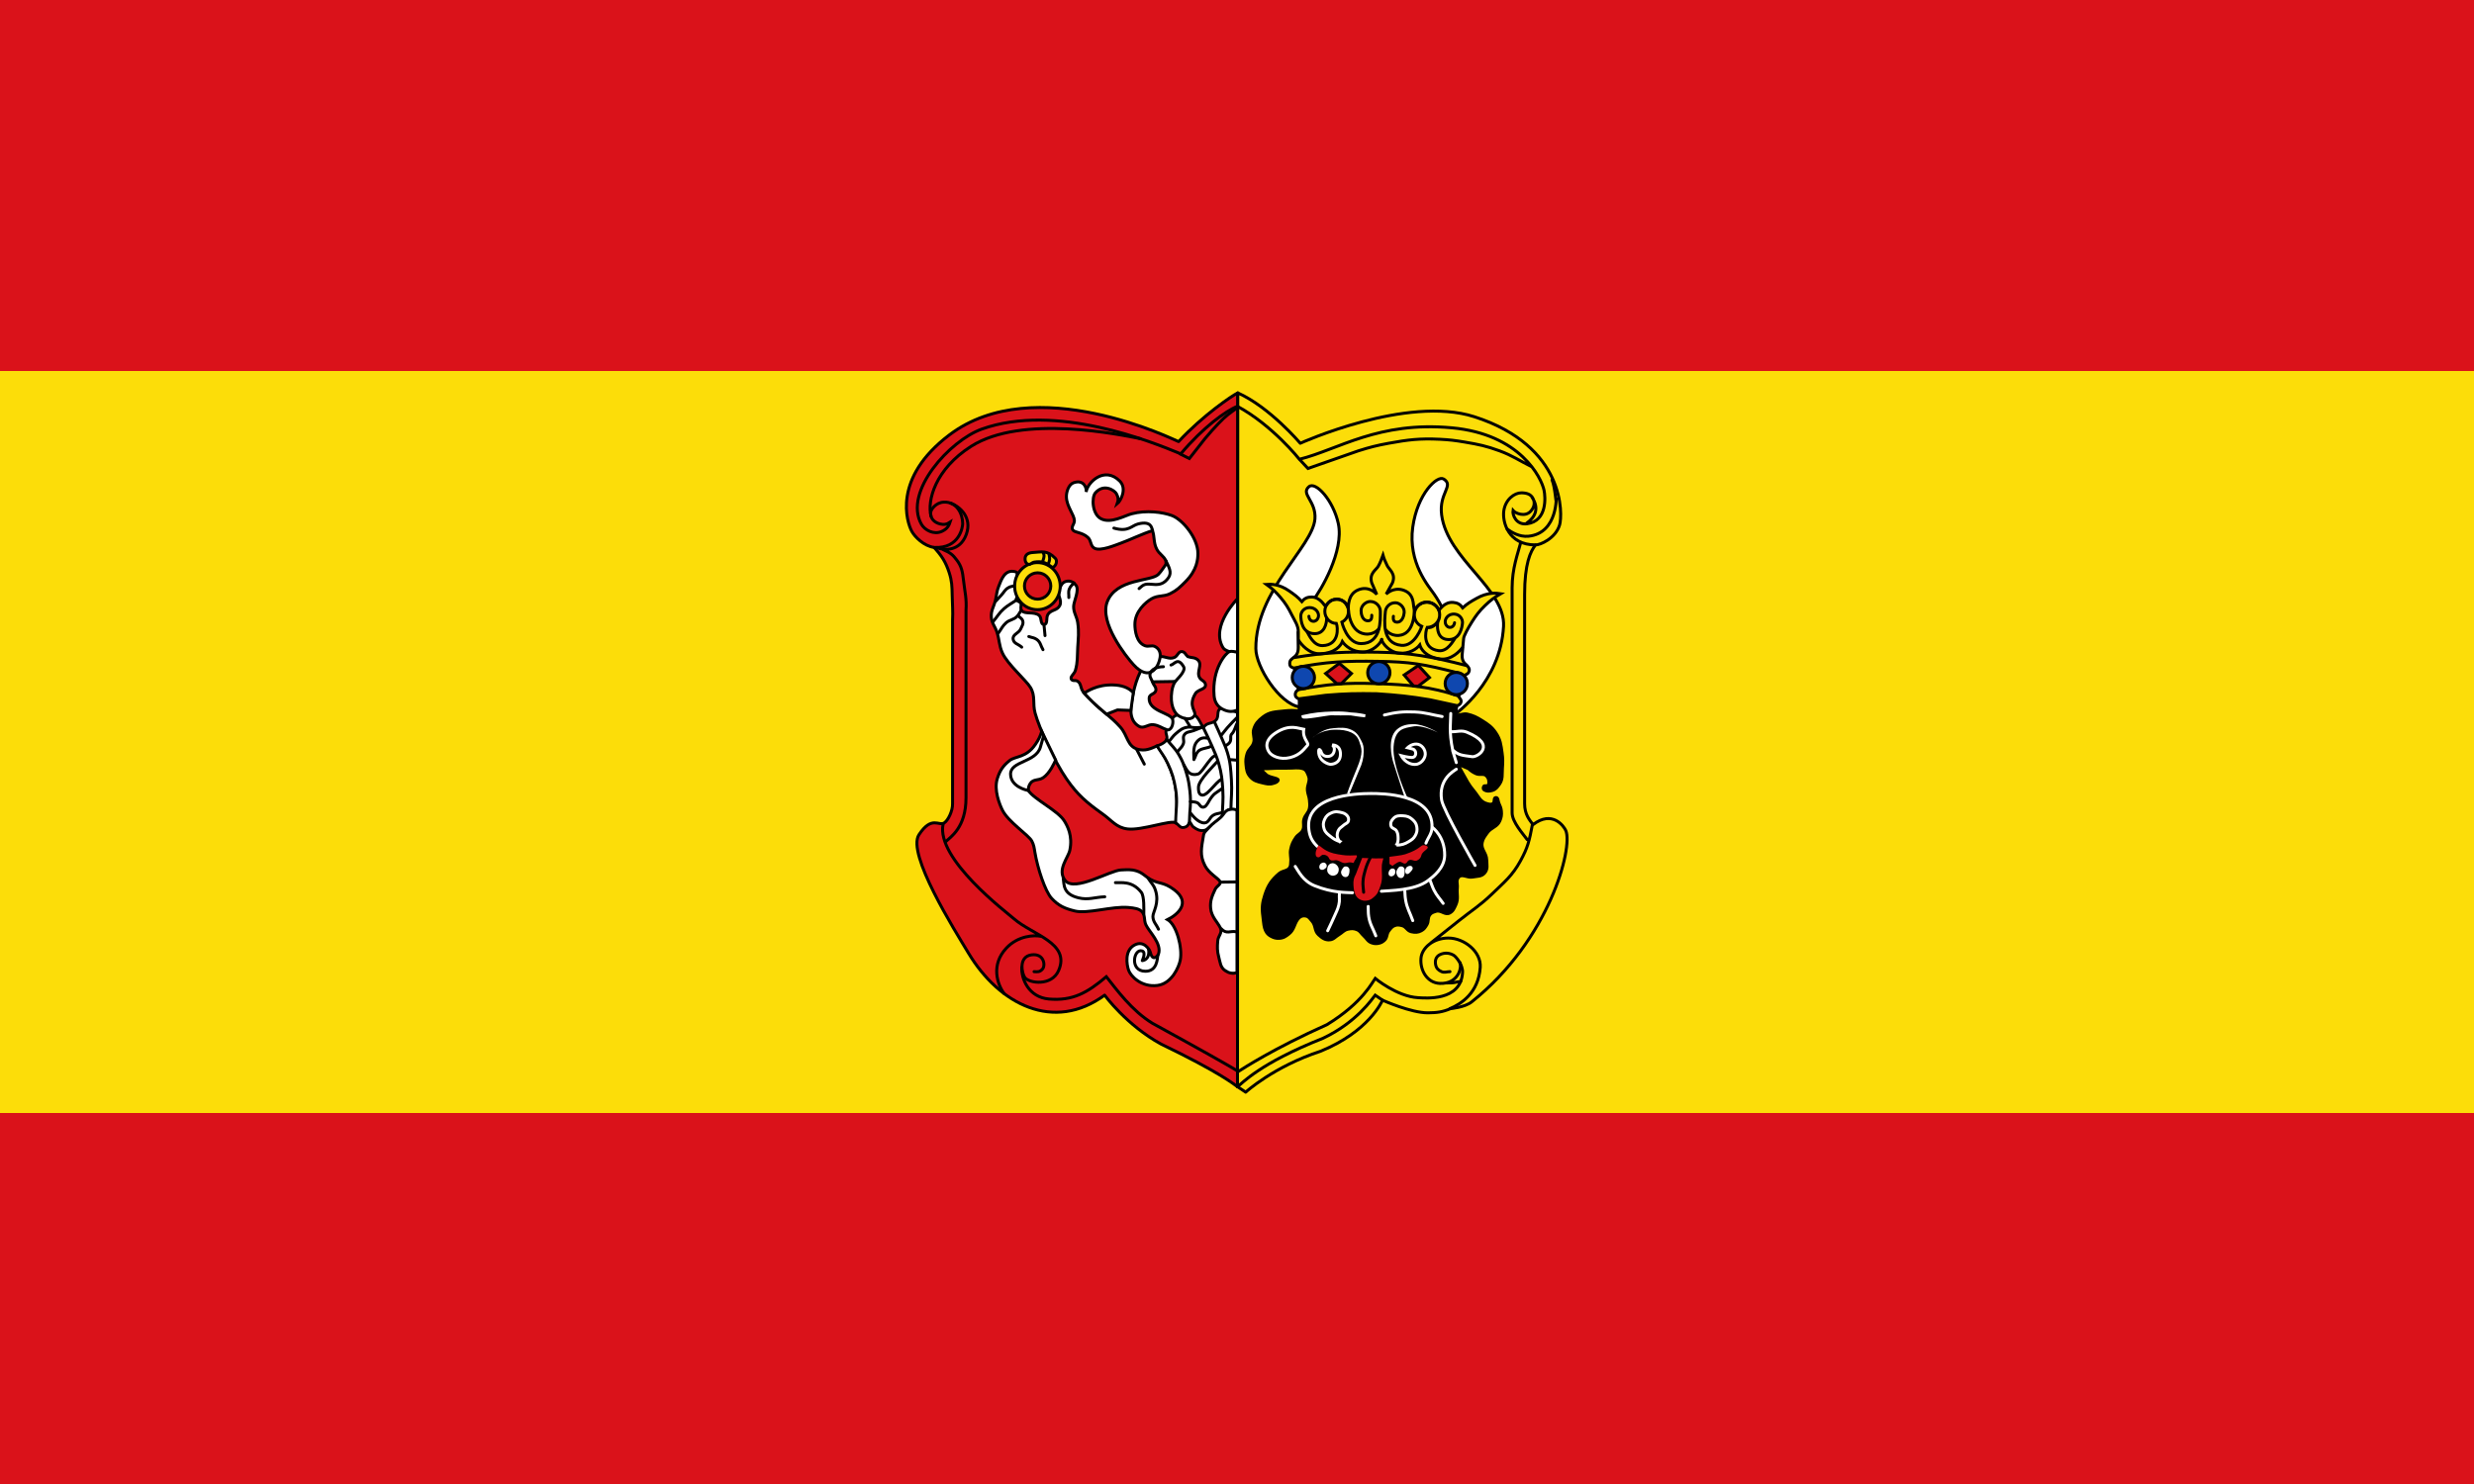 <?xml version="1.0" encoding="UTF-8" standalone="no"?>
<svg
   inkscape:version="1.1.1 (3bf5ae0d25, 2021-09-20)"
   sodipodi:docname="Flag Neustrelitz.svg"
   id="svg2130"
   version="1.1"
   viewBox="0 0 500 300"
   height="300"
   width="500"
   xmlns:inkscape="http://www.inkscape.org/namespaces/inkscape"
   xmlns:sodipodi="http://sodipodi.sourceforge.net/DTD/sodipodi-0.dtd"
   xmlns="http://www.w3.org/2000/svg"
   xmlns:svg="http://www.w3.org/2000/svg">
  <defs
     id="defs2124">
    <clipPath
       clipPathUnits="userSpaceOnUse"
       id="clipPath853">
      <path
         d="m 349.573,720.922 h 52.057 v 55.063 h -52.057 z"
         id="path851" />
    </clipPath>
  </defs>
  <sodipodi:namedview
     inkscape:pagecheckerboard="false"
     fit-margin-bottom="0"
     fit-margin-right="0"
     fit-margin-left="0"
     fit-margin-top="0"
     lock-margins="true"
     units="px"
     inkscape:snap-smooth-nodes="true"
     inkscape:snap-object-midpoints="true"
     inkscape:window-maximized="1"
     inkscape:window-y="-11"
     inkscape:window-x="-11"
     inkscape:window-height="1506"
     inkscape:window-width="2560"
     showgrid="false"
     inkscape:document-rotation="0"
     inkscape:current-layer="layer1"
     inkscape:document-units="px"
     inkscape:cy="150"
     inkscape:cx="250"
     inkscape:zoom="1.5"
     inkscape:pageshadow="2"
     inkscape:pageopacity="0"
     borderopacity="1.0"
     bordercolor="#666666"
     pagecolor="#333333"
     id="base"
     showguides="true"
     inkscape:guide-bbox="true"
     inkscape:snap-intersection-paths="true"
     inkscape:object-paths="true"
     inkscape:snap-grids="false"
     inkscape:snap-global="true"
     inkscape:lockguides="false"
     guidecolor="#00ffff"
     guideopacity="0.498"
     inkscape:snap-midpoints="true" />
  <g
     id="layer1"
     inkscape:groupmode="layer"
     inkscape:label="neustrelitz"
     transform="translate(-158.775,-375.657)">
    <g
       id="g1537"
       inkscape:label="flag">
      <g
         id="g1376"
         inkscape:label="flag-0">
        <rect
           style="fill:#da121a;stroke:none;stroke-width:3;stroke-linecap:round;stroke-linejoin:round"
           id="rect1176"
           width="500"
           height="300"
           x="158.775"
           y="375.657"
           inkscape:label="flag-r" />
        <rect
           style="fill:#fcdd09;stroke:none;stroke-width:3;stroke-linecap:round;stroke-linejoin:round"
           id="rect1244"
           width="500"
           height="150"
           x="158.775"
           y="450.657"
           inkscape:label="flag-y" />
      </g>
      <g
         id="g847"
         transform="matrix(2.588,0,0,-2.588,-563.364,2462.506)"
         inkscape:label="coa">
        <g
           id="g849"
           clip-path="url(#clipPath853)">
          <g
             id="g855"
             transform="translate(375.695,775.665)">
            <path
               d="m 0,0 c -0.444,-0.213 -2.704,-1.738 -4.624,-3.803 -0.261,0.086 -11.213,5.586 -17.906,0.517 -4.465,-3.38 -3.316,-6.83 -2.921,-7.541 0.231,-0.416 0.925,-1.129 1.733,-1.243 0.58,-0.636 0.906,-1.117 1.181,-1.969 0.213,-0.659 0.221,-1.068 0.234,-1.761 0.015,-0.799 0.065,-1.208 0.029,-1.979 V -32.084 c 0.019,-0.557 -0.346,-1.31 -0.656,-1.509 -0.413,-0.265 -0.976,0.596 -1.969,-0.919 -0.97,-1.481 2.784,-7.442 3.871,-9.252 2.402,-3.998 6.655,-6.193 10.63,-3.28 0,0 1.721,-2.359 4.411,-3.823 4.588,-2.215 5.667,-3.125 5.964,-3.329 z"
               style="fill:#da121a;fill-opacity:1;fill-rule:nonzero;stroke:none"
               id="path857" />
          </g>
          <g
             id="g859"
             transform="translate(375.695,775.665)">
            <path
               d="m 0,0 c -0.444,-0.213 -2.704,-1.738 -4.624,-3.803 -0.261,0.086 -11.213,5.586 -17.906,0.517 -4.465,-3.38 -3.316,-6.83 -2.921,-7.541 0.231,-0.416 0.925,-1.129 1.733,-1.243 0.58,-0.636 0.906,-1.117 1.181,-1.969 0.213,-0.659 0.221,-1.068 0.234,-1.761 0.015,-0.799 0.065,-1.208 0.029,-1.979 V -32.084 c 0.019,-0.557 -0.346,-1.31 -0.656,-1.509 -0.413,-0.265 -0.976,0.596 -1.969,-0.919 -0.97,-1.481 2.784,-7.442 3.871,-9.252 2.402,-3.998 6.655,-6.193 10.63,-3.28 0,0 1.721,-2.359 4.411,-3.823 4.588,-2.215 5.667,-3.125 5.964,-3.329 z"
               style="fill:none;stroke:#000000;stroke-width:0.233;stroke-linecap:round;stroke-linejoin:round;stroke-miterlimit:3.864;stroke-dasharray:none;stroke-opacity:1"
               id="path861" />
          </g>
          <g
             id="g863"
             transform="translate(370.655,745.627)">
            <path
               d="M 0,0 C 0.486,-1.596 0.19,-3.545 0.19,-3.545 -0.186,-3.296 -2.456,-4.156 -3.567,-4.023 -4.44,-3.919 -4.785,-3.373 -5.5,-2.861 -6.748,-1.968 -7.454,-1.387 -8.327,-0.125 -9.274,1.243 -10.464,3.836 -10.789,5.027 c -0.209,0.768 0.045,1.325 -0.365,2.007 -0.336,0.558 -1.793,1.814 -2.188,2.69 -0.272,0.603 -0.223,1.012 -0.43,1.64 -0.15,0.455 -0.399,0.67 -0.435,1.147 -0.04,0.527 0.195,0.803 0.318,1.317 0.106,0.444 0.097,0.718 0.273,1.14 0.178,0.426 0.445,1.356 1.319,1.09 0.253,-0.077 -0.01,-0.618 -0.003,-0.726 0.008,-0.135 0.004,-0.192 0.052,-0.319 0.07,-0.183 0.131,-0.288 0.137,-0.484 0.008,-0.24 -0.041,-0.385 -0.158,-0.594 -0.051,-0.091 0.136,-0.158 0.284,-0.243 0.232,-0.131 -0.022,-0.463 0.151,-0.666 0.255,-0.301 0.948,-0.044 1.345,-0.356 0.25,-0.197 0.078,-0.711 0.395,-0.712 0.333,-0.002 0.127,0.518 0.317,0.791 0.252,0.362 0.709,0.279 0.91,0.672 0.224,0.44 -0.239,0.814 -0.04,1.266 0.132,0.3 0.234,0.56 0.554,0.633 C -8.043,15.391 -7.794,15.263 -7.598,15.013 c 0.292,-0.37 -0.172,-1.258 -0.182,-1.641 -0.013,-0.513 0.245,-0.769 0.319,-1.277 0.111,-0.757 0.043,-1.197 0,-1.961 C -7.5,9.438 -7.451,9.026 -7.643,8.356 -7.727,8.064 -8.141,7.832 -7.917,7.626 -7.796,7.515 -7.652,7.61 -7.506,7.535 -7.181,7.367 -7.265,7.011 -7.05,6.714 -6.822,6.399 -6.638,6.265 -6.367,5.985 -5.543,5.136 -4.924,4.812 -4.133,3.933 -3.557,3.293 -3.598,2.417 -2.765,2.2 -2.197,2.052 -1.816,2.222 -1.266,2.462 -1.266,2.462 -0.486,1.595 0,0"
               style="fill:#ffffff;fill-opacity:1;fill-rule:nonzero;stroke:none"
               id="path865" />
          </g>
          <g
             id="g867"
             transform="translate(370.655,745.627)">
            <path
               d="M 0,0 C 0.486,-1.596 0.19,-3.545 0.19,-3.545 -0.186,-3.296 -2.456,-4.156 -3.567,-4.023 -4.44,-3.919 -4.785,-3.373 -5.5,-2.861 -6.748,-1.968 -7.454,-1.387 -8.327,-0.125 -9.274,1.243 -10.464,3.836 -10.789,5.027 c -0.209,0.768 0.045,1.325 -0.365,2.007 -0.336,0.558 -1.793,1.814 -2.188,2.69 -0.272,0.603 -0.223,1.012 -0.43,1.64 -0.15,0.455 -0.399,0.67 -0.435,1.147 -0.04,0.527 0.195,0.803 0.318,1.317 0.106,0.444 0.097,0.718 0.273,1.14 0.178,0.426 0.445,1.356 1.319,1.09 0.253,-0.077 -0.01,-0.618 -0.003,-0.726 0.008,-0.135 0.004,-0.192 0.052,-0.319 0.07,-0.183 0.131,-0.288 0.137,-0.484 0.008,-0.24 -0.041,-0.385 -0.158,-0.594 -0.051,-0.091 0.136,-0.158 0.284,-0.243 0.232,-0.131 -0.022,-0.463 0.151,-0.666 0.255,-0.301 0.948,-0.044 1.345,-0.356 0.25,-0.197 0.078,-0.711 0.395,-0.712 0.333,-0.002 0.127,0.518 0.317,0.791 0.252,0.362 0.709,0.279 0.91,0.672 0.224,0.44 -0.239,0.814 -0.04,1.266 0.132,0.3 0.234,0.56 0.554,0.633 C -8.043,15.391 -7.794,15.263 -7.598,15.013 c 0.292,-0.37 -0.172,-1.258 -0.182,-1.641 -0.013,-0.513 0.245,-0.769 0.319,-1.277 0.111,-0.757 0.043,-1.197 0,-1.961 C -7.5,9.438 -7.451,9.026 -7.643,8.356 -7.727,8.064 -8.141,7.832 -7.917,7.626 -7.796,7.515 -7.652,7.61 -7.506,7.535 -7.181,7.367 -7.265,7.011 -7.05,6.714 -6.822,6.399 -6.638,6.265 -6.367,5.985 -5.543,5.136 -4.924,4.812 -4.133,3.933 -3.557,3.293 -3.598,2.417 -2.765,2.2 -2.197,2.052 -1.816,2.222 -1.266,2.462 -1.266,2.462 -0.486,1.595 0,0 Z"
               style="fill:none;stroke:#000000;stroke-width:0.233;stroke-linecap:round;stroke-linejoin:miter;stroke-miterlimit:3.864;stroke-dasharray:none;stroke-opacity:1"
               id="path869" />
          </g>
          <g
             id="g871"
             transform="translate(369.389,748.089)">
            <path
               d="M 0,0 C 0,0 0.573,0.175 0.736,0.468 0.891,0.748 0.541,1.076 0.781,1.289 0.895,1.389 1.035,1.973 1.237,2.201 1.369,2.349 1.495,2.41 1.693,2.429 1.963,2.454 2.062,2.131 2.331,2.155 2.553,2.175 2.611,2.45 2.833,2.429 3.271,2.386 3.521,1.31 3.673,1.505 3.95,1.861 4.334,1.706 4.611,2.018 4.865,2.305 4.622,2.784 4.976,2.93 5.259,3.047 5.454,2.873 5.751,2.793 5.912,2.75 6.282,2.61 6.282,2.61 L 6.283,-5.022 5.568,-5.004 C 5.458,-5.125 5.406,-5.202 5.295,-5.323 5.099,-5.536 5.02,-5.69 4.793,-5.87 4.612,-6.015 4.487,-6.065 4.292,-6.189 4.042,-6.348 3.946,-6.556 3.654,-6.6 3.32,-6.65 3.106,-6.524 2.833,-6.326 2.69,-6.223 2.588,-5.847 2.514,-6.007 2.425,-6.198 2.346,-6.331 2.058,-6.372 1.782,-6.41 1.681,-6.129 1.457,-6.007 c 0,1.018 0.166,1.602 0.002,2.607 C 1.323,-2.571 1.183,-2.102 0.826,-1.343 0.573,-0.804 0.309,-0.509 0,0"
               style="fill:#ffffff;fill-opacity:1;fill-rule:nonzero;stroke:none"
               id="path873" />
          </g>
          <g
             id="g875"
             transform="translate(369.389,748.089)">
            <path
               d="M 0,0 C 0,0 0.573,0.175 0.736,0.468 0.891,0.748 0.541,1.076 0.781,1.289 0.895,1.389 1.035,1.973 1.237,2.201 1.369,2.349 1.495,2.41 1.693,2.429 1.963,2.454 2.062,2.131 2.331,2.155 2.553,2.175 2.611,2.45 2.833,2.429 3.271,2.386 3.521,1.31 3.673,1.505 3.95,1.861 4.334,1.706 4.611,2.018 4.865,2.305 4.622,2.784 4.976,2.93 5.259,3.047 5.454,2.873 5.751,2.793 5.912,2.75 6.282,2.61 6.282,2.61 L 6.283,-5.022 5.568,-5.004 C 5.458,-5.125 5.406,-5.202 5.295,-5.323 5.099,-5.536 5.02,-5.69 4.793,-5.87 4.612,-6.015 4.487,-6.065 4.292,-6.189 4.042,-6.348 3.946,-6.556 3.654,-6.6 3.32,-6.65 3.106,-6.524 2.833,-6.326 2.69,-6.223 2.588,-5.847 2.514,-6.007 2.425,-6.198 2.346,-6.331 2.058,-6.372 1.782,-6.41 1.681,-6.129 1.457,-6.007 c 0,1.018 0.166,1.602 0.002,2.607 C 1.323,-2.571 1.183,-2.102 0.826,-1.343 0.573,-0.804 0.309,-0.509 0,0 Z"
               style="fill:none;stroke:#000000;stroke-width:0.224;stroke-linecap:round;stroke-linejoin:miter;stroke-miterlimit:3.864;stroke-dasharray:none;stroke-opacity:1"
               id="path877" />
          </g>
          <g
             id="g879"
             transform="translate(370.807,753.123)">
            <path
               d="m 0,0 c -0.129,-0.202 -0.217,-0.458 -0.261,-0.749 -0.161,-1.063 0.178,-1.744 0.59,-1.969 0.405,-0.22 0.949,-0.333 1.181,0.066 0.184,0.317 -0.547,0.701 0.066,1.706 0.217,0.356 0.854,0.311 0.787,0.722 C 2.319,0.044 2.038,0.064 1.904,0.301 1.638,0.77 2.164,1.307 1.773,1.679 1.538,1.902 1.267,1.839 0.985,1.941 0.806,2.095 0.761,2.316 0.526,2.335 0.235,2.358 0.205,1.988 -0.065,1.876 -0.49,1.698 -0.789,2.005 -1.246,1.941 -1.535,1.901 -1.735,1.921 -1.967,1.744 -2.81,1.105 -3.186,-0.418 -3.314,-1.1 -3.443,-1.782 -3.73,-2.999 -2.82,-3.505 c 0.383,-0.213 0.68,0.183 1.115,0.131 0.434,-0.051 0.656,-0.262 1.05,-0.393 0.337,-0.113 0.539,0.441 0.459,0.787 -0.127,0.55 -1.912,0.624 -1.837,1.706 0.021,0.307 0.493,0.284 0.525,0.591 0.029,0.274 -0.193,0.389 -0.262,0.656 z"
               style="fill:#ffffff;fill-opacity:1;fill-rule:nonzero;stroke:none"
               id="path881" />
          </g>
          <g
             id="g883"
             transform="translate(370.807,753.123)">
            <path
               d="m 0,0 c -0.129,-0.202 -0.217,-0.458 -0.261,-0.749 -0.161,-1.063 0.178,-1.744 0.59,-1.969 0.405,-0.22 0.949,-0.333 1.181,0.066 0.184,0.317 -0.547,0.701 0.066,1.706 0.217,0.356 0.854,0.311 0.787,0.722 C 2.319,0.044 2.038,0.064 1.904,0.301 1.638,0.77 2.164,1.307 1.773,1.679 1.538,1.902 1.267,1.839 0.985,1.941 0.806,2.095 0.761,2.316 0.526,2.335 0.235,2.358 0.205,1.988 -0.065,1.876 -0.49,1.698 -0.789,2.005 -1.246,1.941 -1.535,1.901 -1.735,1.921 -1.967,1.744 -2.81,1.105 -3.186,-0.418 -3.314,-1.1 -3.443,-1.782 -3.73,-2.999 -2.82,-3.505 c 0.383,-0.213 0.68,0.183 1.115,0.131 0.434,-0.051 0.656,-0.262 1.05,-0.393 0.337,-0.113 0.539,0.441 0.459,0.787 -0.127,0.55 -1.912,0.624 -1.837,1.706 0.021,0.307 0.493,0.284 0.525,0.591 0.029,0.274 -0.193,0.389 -0.262,0.656 z"
               style="fill:none;stroke:#000000;stroke-width:0.233;stroke-linecap:round;stroke-linejoin:miter;stroke-miterlimit:3.864;stroke-dasharray:none;stroke-opacity:1"
               id="path885" />
          </g>
          <g
             id="g887"
             transform="translate(369.627,754.998)">
            <path
               d="M 0,0 C 0.06,0.362 -0.068,0.686 -0.394,0.853 -0.661,0.99 -0.893,0.81 -1.181,0.919 c -0.677,0.254 -0.78,1.193 -0.787,1.64 -0.018,1.032 0.856,1.774 1.312,2.034 0.507,0.289 0.92,0.135 1.443,0.394 0.523,0.258 0.768,0.506 1.181,0.919 0.936,0.933 0.986,1.789 0.985,2.231 -0.004,1.204 -1.201,2.643 -2.034,2.952 -0.707,0.262 -1.995,0.443 -3.15,0.132 -0.547,-0.148 -1.601,-0.77 -2.362,-0.394 -0.726,0.359 -0.764,1.685 -0.459,2.034 0.653,0.747 1.487,0.206 1.64,-0.066 0.151,-0.268 0.17,-0.497 0.066,-0.787 0.276,0.224 0.779,1.183 0.197,1.772 -1.181,1.193 -2.526,-0.092 -2.625,-0.853 0.059,0.303 -0.178,1.008 -0.984,0.721 C -7.126,13.518 -7.326,12.961 -7.316,12.54 -7.299,11.794 -6.71,11.166 -6.692,10.696 -6.682,10.41 -6.969,10.221 -6.824,9.974 -6.684,9.736 -6.115,9.806 -5.643,9.383 -5.352,9.123 -5.463,8.713 -5.118,8.53 -4.651,8.283 -3.488,8.781 -3.084,8.924 -2.456,9.145 -1.333,9.687 -0.591,9.908 -0.416,9.39 -0.524,8.979 -0.262,8.465 -0.056,8.059 0.271,7.961 0.459,7.546 V 7.284 C 0.229,6.976 0.132,6.775 -0.131,6.496 -0.671,5.924 -3.436,6.197 -4.134,4.331 -4.735,2.72 -2.694,0.113 -2.065,-0.573 -0.849,-1.898 -0.137,-0.83 0,0"
               style="fill:#ffffff;fill-opacity:1;fill-rule:evenodd;stroke:none"
               id="path889" />
          </g>
          <g
             id="g891"
             transform="translate(369.627,754.998)">
            <path
               d="M 0,0 C 0.06,0.362 -0.068,0.686 -0.394,0.853 -0.661,0.99 -0.893,0.81 -1.181,0.919 c -0.677,0.254 -0.78,1.193 -0.787,1.64 -0.018,1.032 0.856,1.774 1.312,2.034 0.507,0.289 0.92,0.135 1.443,0.394 0.523,0.258 0.768,0.506 1.181,0.919 0.936,0.933 0.986,1.789 0.985,2.231 -0.004,1.204 -1.201,2.643 -2.034,2.952 -0.707,0.262 -1.995,0.443 -3.15,0.132 -0.547,-0.148 -1.601,-0.77 -2.362,-0.394 -0.726,0.359 -0.764,1.685 -0.459,2.034 0.653,0.747 1.487,0.206 1.64,-0.066 0.151,-0.268 0.17,-0.497 0.066,-0.787 0.276,0.224 0.779,1.183 0.197,1.772 -1.181,1.193 -2.526,-0.092 -2.625,-0.853 0.059,0.303 -0.178,1.008 -0.984,0.721 C -7.126,13.518 -7.326,12.961 -7.316,12.54 -7.299,11.794 -6.71,11.166 -6.692,10.696 -6.682,10.41 -6.969,10.221 -6.824,9.974 -6.684,9.736 -6.115,9.806 -5.643,9.383 -5.352,9.123 -5.463,8.713 -5.118,8.53 -4.651,8.283 -3.488,8.781 -3.084,8.924 -2.456,9.145 -1.333,9.687 -0.591,9.908 -0.416,9.39 -0.524,8.979 -0.262,8.465 -0.056,8.059 0.271,7.961 0.459,7.546 V 7.284 C 0.229,6.976 0.132,6.775 -0.131,6.496 -0.671,5.924 -3.436,6.197 -4.134,4.331 -4.735,2.72 -2.694,0.113 -2.065,-0.573 -0.849,-1.898 -0.137,-0.83 0,0 Z"
               style="fill:none;stroke:#000000;stroke-width:0.233;stroke-linecap:round;stroke-linejoin:miter;stroke-miterlimit:3.864;stroke-dasharray:none;stroke-opacity:1"
               id="path893" />
          </g>
          <g
             id="g895"
             transform="translate(352.255,763.558)">
            <path
               d="m 0,0 c 0.454,-0.18 1.739,-0.321 2.237,1.049 0.486,1.334 -0.508,2.19 -1.23,2.452 m 17.919,3.847 0.731,-0.369 1.193,1.522 c 0.492,0.584 0.642,0.744 1.071,1.203 0.579,0.619 0.911,0.835 1.553,1.291 M 0.424,-21.592 C -0.13,-24.302 5.396,-28.476 5.956,-28.966 7.405,-30.236 10.378,-30.85 9.452,-33.005 8.909,-34.27 7.129,-34.003 6.809,-33.56 6.565,-33.222 6.302,-31.923 7.333,-31.788 8.31,-31.66 8.442,-32.615 8.186,-32.903 7.979,-33.138 7.806,-33.118 7.53,-33.1 M 8.078,-30.344 C 7.57,-30.229 6.288,-30.275 5.365,-31.263 4.146,-32.568 4.652,-34.077 5.187,-34.804 M 0.631,-22.947 c 0.359,0.358 1.585,1.078 1.585,3.429 v 14.633 c 0.058,0.923 -0.08,1.364 -0.197,2.362 -0.076,0.643 -0.132,1.061 -0.525,1.575 -0.326,0.427 -0.466,0.552 -1.098,0.829 m -0.914,2.6 c -0.314,1.223 0.342,3.674 3.125,5.447 3.988,2.54 11.678,0.907 13.221,0.606"
               style="fill:none;stroke:#000000;stroke-width:0.233;stroke-linecap:round;stroke-linejoin:miter;stroke-miterlimit:3.864;stroke-dasharray:none;stroke-opacity:1"
               id="path897" />
          </g>
          <g
             id="g899"
             transform="translate(358.268,760.571)">
            <path
               d="M 0,0 C 0,1.016 0.797,1.839 1.78,1.839 2.763,1.839 3.56,1.016 3.56,0 3.56,-1.016 2.763,-1.839 1.78,-1.839 0.797,-1.839 0,-1.016 0,0"
               style="fill:#fcdd09;fill-opacity:1;fill-rule:nonzero;stroke:none"
               id="path901" />
          </g>
          <g
             id="g903"
             transform="translate(358.268,760.571)">
            <path
               d="M 0,0 C 0,1.016 0.797,1.839 1.78,1.839 2.763,1.839 3.56,1.016 3.56,0 3.56,-1.016 2.763,-1.839 1.78,-1.839 0.797,-1.839 0,-1.016 0,0 Z"
               style="fill:none;stroke:#000000;stroke-width:0.233;stroke-linecap:round;stroke-linejoin:miter;stroke-miterlimit:3.864;stroke-dasharray:none;stroke-opacity:1"
               id="path905" />
          </g>
          <g
             id="g907"
             transform="translate(375.688,759.602)">
            <path
               d="m 0,0 c 0,0 -2.124,-2.111 -1.171,-3.797 0.103,-0.183 0.242,-0.236 0.435,-0.317 0.263,-0.111 0.728,-0.079 0.728,-0.079 z"
               style="fill:#ffffff;fill-opacity:1;fill-rule:nonzero;stroke:none"
               id="path909" />
          </g>
          <g
             id="g911"
             transform="translate(375.688,759.602)">
            <path
               d="m 0,0 c 0,0 -2.124,-2.111 -1.171,-3.797 0.103,-0.183 0.242,-0.236 0.435,-0.317 0.263,-0.111 0.728,-0.079 0.728,-0.079 z"
               style="fill:none;stroke:#000000;stroke-width:0.233;stroke-linecap:round;stroke-linejoin:miter;stroke-miterlimit:3.864;stroke-dasharray:none;stroke-opacity:1"
               id="path913" />
          </g>
          <g
             id="g915"
             transform="translate(375.673,755.409)">
            <path
               d="m 0,0 v -4.509 c -0.373,-0.157 -0.663,-0.156 -1.036,0 -0.49,0.204 -0.747,0.578 -0.792,1.107 -0.181,2.142 0.949,3.362 1.187,3.442 C -0.403,0.119 -0.216,0.015 0,0"
               style="fill:#ffffff;fill-opacity:1;fill-rule:nonzero;stroke:none"
               id="path917" />
          </g>
          <g
             id="g919"
             transform="translate(375.673,755.409)">
            <path
               d="m 0,0 v -4.509 c -0.373,-0.157 -0.663,-0.156 -1.036,0 -0.49,0.204 -0.747,0.578 -0.792,1.107 -0.181,2.142 0.949,3.362 1.187,3.442 C -0.403,0.119 -0.216,0.015 0,0 Z"
               style="fill:none;stroke:#000000;stroke-width:0.233;stroke-linecap:round;stroke-linejoin:miter;stroke-miterlimit:3.864;stroke-dasharray:none;stroke-opacity:1"
               id="path921" />
          </g>
          <g
             id="g923"
             transform="translate(358.218,760.591)">
            <path
               d="m 0,0 c -0.262,-0.077 -0.23,-0.019 -0.465,-0.158 -0.253,-0.151 -0.312,-0.339 -0.514,-0.554 -0.172,-0.183 -0.266,-0.29 -0.435,-0.475 m 1.497,0.007 c -0.337,-0.234 -0.556,-0.329 -0.864,-0.6 -0.379,-0.333 -0.507,-0.603 -0.831,-0.989 m 0.396,-0.91 c 0.231,0.309 0.306,0.533 0.593,0.791 0.293,0.264 0.604,0.224 0.87,0.514 0.151,0.164 0.193,0.29 0.317,0.475 M 0.326,-2.334 C 0.465,-2.488 0.622,-2.531 0.682,-2.73 0.756,-2.973 0.624,-3.129 0.524,-3.362 0.372,-3.717 -0.112,-3.77 -0.069,-4.154 -0.029,-4.512 0.341,-4.54 0.603,-4.787 m 0.554,0.831 C 1.404,-4.048 1.578,-4.036 1.79,-4.193 2.079,-4.407 2.079,-4.676 2.265,-4.984 m 0.079,1.93 C 2.375,-3.378 2.392,-3.561 2.423,-3.885 M 4.678,0.237 C 4.539,0.052 4.406,-0.022 4.322,-0.238 4.225,-0.482 4.297,-0.648 4.282,-0.91"
               style="fill:none;stroke:#000000;stroke-width:0.233;stroke-linecap:round;stroke-linejoin:miter;stroke-miterlimit:3.864;stroke-dasharray:none;stroke-opacity:1"
               id="path925" />
          </g>
          <g
             id="g927"
             transform="translate(359.296,762.292)">
            <path
               d="m 0,0 c -0.178,0.091 -0.226,0.268 -0.21,0.468 0.024,0.288 0.276,0.42 0.601,0.438 0.712,0.04 1.11,0.2 1.743,-0.44 C 2.423,0.175 2.046,-0.362 1.868,-0.225 1.354,0.17 1.058,0.231 0.514,0.158 0.306,0.131 0.187,-0.095 0,0"
               style="fill:#fcdd09;fill-opacity:1;fill-rule:nonzero;stroke:none"
               id="path929" />
          </g>
          <g
             id="g931"
             transform="translate(359.296,762.292)">
            <path
               d="m 0,0 c -0.178,0.091 -0.226,0.268 -0.21,0.468 0.024,0.288 0.276,0.42 0.601,0.438 0.712,0.04 1.11,0.2 1.743,-0.44 C 2.423,0.175 2.046,-0.362 1.868,-0.225 1.354,0.17 1.058,0.231 0.514,0.158 0.306,0.131 0.187,-0.095 0,0 Z"
               style="fill:none;stroke:#000000;stroke-width:0.233;stroke-linecap:round;stroke-linejoin:miter;stroke-miterlimit:3.864;stroke-dasharray:none;stroke-opacity:1"
               id="path933" />
          </g>
          <g
             id="g935"
             transform="translate(360.495,763.198)">
            <path
               d="M 0,0 C 0.027,-0.117 0.085,-0.149 0.069,-0.3 0.05,-0.486 -0.004,-0.573 -0.052,-0.748 m 0.514,0.609 C 0.478,-0.299 0.519,-0.39 0.502,-0.55 0.486,-0.71 0.43,-0.792 0.384,-0.946"
               style="fill:none;stroke:#000000;stroke-width:0.233;stroke-linecap:round;stroke-linejoin:miter;stroke-miterlimit:3.864;stroke-dasharray:none;stroke-opacity:1"
               id="path937" />
          </g>
          <g
             id="g939"
             transform="translate(367.537,752.247)">
            <path
               d="m 0,0 c -0.396,0.435 -0.962,0.585 -1.567,0.606 -1.287,0.045 -2.087,-0.536 -2.266,-0.64 0,0 0.466,-0.544 1.119,-1.11 0.243,-0.21 0.625,-0.535 0.625,-0.535 l 0.85,0.332 1.046,-0.039 z"
               style="fill:#ffffff;fill-opacity:1;fill-rule:nonzero;stroke:none"
               id="path941" />
          </g>
          <g
             id="g943"
             transform="translate(367.537,752.247)">
            <path
               d="m 0,0 c -0.396,0.435 -0.962,0.585 -1.567,0.606 -1.287,0.045 -2.087,-0.536 -2.266,-0.64 0,0 0.466,-0.544 1.119,-1.11 0.243,-0.21 0.625,-0.535 0.625,-0.535 l 0.85,0.332 1.046,-0.039 z"
               style="fill:none;stroke:#000000;stroke-width:0.233;stroke-linecap:round;stroke-linejoin:miter;stroke-miterlimit:3.864;stroke-dasharray:none;stroke-opacity:1"
               id="path945" />
          </g>
          <g
             id="g947"
             transform="translate(360.385,749.221)">
            <path
               d="M 0,0 C -0.123,-0.395 -0.262,-0.669 -0.496,-1.011 -1.229,-2.084 -2.05,-1.906 -2.513,-2.277 -3.024,-2.687 -3.259,-3.039 -3.462,-3.661 -3.761,-4.576 -3.286,-5.712 -3.067,-6.154 -2.613,-7.068 -1.019,-8.092 -0.772,-8.567 c 0.161,-0.312 0.179,-0.523 0.237,-0.87 0.206,-1.24 0.803,-3.059 1.305,-3.599 0.55,-0.592 1.036,-0.796 1.82,-0.989 0.976,-0.242 2.896,0.381 4.153,0.277 0.514,-0.043 0.859,-0.104 1.068,-0.317 C 8.105,-14.364 7.959,-14.709 8.128,-15.093 c 0.229,-0.522 1.274,-1.478 0.989,-2.295 -0.051,-0.145 -0.457,-0.617 -0.633,0.119 -0.061,0.254 -0.518,0.959 -1.226,0.593 C 6.445,-17.095 6.635,-18.225 6.783,-18.654 6.938,-19.102 7.773,-20.002 9.038,-19.84 c 1.125,0.144 1.677,1.449 1.78,1.978 0.186,0.964 -0.289,2.764 -0.989,3.164 0.7,0.342 1.925,1.292 0.486,2.352 -0.814,0.601 -1.121,0.413 -1.792,0.773 -0.445,0.239 -0.625,0.522 -1.107,0.673 C 6.958,-10.758 6.668,-10.802 6.189,-10.821 c -0.861,-0.034 -3.611,-1.737 -4.351,-0.831 -0.674,0.826 0.234,1.79 0.356,2.373 0.236,1.123 -0.186,1.896 -0.435,2.295 -0.498,0.799 -2.375,1.696 -2.808,2.373 -0.002,0.225 0.035,0.366 0.158,0.554 0.23,0.353 0.633,0.209 0.989,0.435 0.522,0.332 0.907,1.21 0.989,1.385 z"
               style="fill:#ffffff;fill-opacity:1;fill-rule:nonzero;stroke:none"
               id="path949" />
          </g>
          <g
             id="g951"
             transform="translate(360.385,749.221)">
            <path
               d="M 0,0 C -0.123,-0.395 -0.262,-0.669 -0.496,-1.011 -1.229,-2.084 -2.05,-1.906 -2.513,-2.277 -3.024,-2.687 -3.259,-3.039 -3.462,-3.661 -3.761,-4.576 -3.286,-5.712 -3.067,-6.154 -2.613,-7.068 -1.019,-8.092 -0.772,-8.567 c 0.161,-0.312 0.179,-0.523 0.237,-0.87 0.206,-1.24 0.803,-3.059 1.305,-3.599 0.55,-0.592 1.036,-0.796 1.82,-0.989 0.976,-0.242 2.896,0.381 4.153,0.277 0.514,-0.043 0.859,-0.104 1.068,-0.317 C 8.105,-14.364 7.959,-14.709 8.128,-15.093 c 0.229,-0.522 1.274,-1.478 0.989,-2.295 -0.051,-0.145 -0.457,-0.617 -0.633,0.119 -0.061,0.254 -0.518,0.959 -1.226,0.593 C 6.445,-17.095 6.635,-18.225 6.783,-18.654 6.938,-19.102 7.773,-20.002 9.038,-19.84 c 1.125,0.144 1.677,1.449 1.78,1.978 0.186,0.964 -0.289,2.764 -0.989,3.164 0.7,0.342 1.925,1.292 0.486,2.352 -0.814,0.601 -1.121,0.413 -1.792,0.773 -0.445,0.239 -0.625,0.522 -1.107,0.673 C 6.958,-10.758 6.668,-10.802 6.189,-10.821 c -0.861,-0.034 -3.611,-1.737 -4.351,-0.831 -0.674,0.826 0.234,1.79 0.356,2.373 0.236,1.123 -0.186,1.896 -0.435,2.295 -0.498,0.799 -2.375,1.696 -2.808,2.373 -0.002,0.225 0.035,0.366 0.158,0.554 0.23,0.353 0.633,0.209 0.989,0.435 0.522,0.332 0.907,1.21 0.989,1.385 z"
               style="fill:none;stroke:#000000;stroke-width:0.233;stroke-linecap:round;stroke-linejoin:miter;stroke-miterlimit:3.864;stroke-dasharray:none;stroke-opacity:1"
               id="path953" />
          </g>
          <g
             id="g955"
             transform="translate(360.522,748.843)">
            <path
               d="m 0,0 c -0.093,-0.324 -0.148,-0.506 -0.237,-0.831 -0.338,-1.23 -2.354,-1.082 -2.334,-2.136 0.018,-0.963 1.227,-1.246 1.385,-1.267 m 2.727,-6.846 c 0.078,-0.509 -0.039,-1.236 1.188,-1.539 0.78,-0.191 1.255,0.049 2.057,0.08 M 5.617,-11.432 c 0.447,-0.031 1.286,0.174 2.017,-0.751 0.246,-0.311 0.198,-1.347 0.198,-1.701 m 0.335,2.804 c 0.247,-0.401 0.429,-0.498 0.575,-0.945 C 9.077,-13.048 8.533,-13.731 8.544,-14.082 8.557,-14.503 8.81,-14.685 8.979,-15.071"
               style="fill:none;stroke:#000000;stroke-width:0.233;stroke-linecap:round;stroke-linejoin:miter;stroke-miterlimit:3.864;stroke-dasharray:none;stroke-opacity:1"
               id="path957" />
          </g>
          <g
             id="g959"
             transform="translate(369.451,731.73)">
            <path
               d="m 0,0 c -0.046,-0.278 -0.049,-1.246 -0.977,-1.242 -1.268,0.006 -0.902,1.825 -0.238,1.583 0.308,-0.113 0,-0.752 0,-0.752 0,0 0.622,0.035 0.493,0.896"
               style="fill:none;stroke:#000000;stroke-width:0.233;stroke-linecap:round;stroke-linejoin:round;stroke-miterlimit:3.864;stroke-dasharray:none;stroke-opacity:1"
               id="path961" />
          </g>
          <g
             id="g963"
             transform="translate(367.801,747.815)">
            <path
               d="M 0,0 C 0.231,-0.447 0.362,-0.7 0.593,-1.147 M 2.334,0.791 C 2.704,0.328 2.979,0.113 3.283,-0.396 3.592,-0.912 3.702,-1.244 3.877,-1.82 4.041,-2.361 4.087,-2.682 4.153,-3.244 4.268,-4.209 4.129,-4.764 4.114,-5.736"
               style="fill:none;stroke:#000000;stroke-width:0.233;stroke-linecap:round;stroke-linejoin:miter;stroke-miterlimit:3.864;stroke-dasharray:none;stroke-opacity:1"
               id="path965" />
          </g>
          <g
             id="g967"
             transform="translate(369.037,753.096)">
            <path
               d="M 0,0 C -0.135,0.298 -0.268,0.44 -0.168,0.692 0.013,1.145 0.674,1.181 0.853,1.181 M 1.444,1.312 C 1.724,1.38 1.982,1.953 2.428,1.181 2.635,0.822 1.842,0.14 1.77,0.027"
               style="fill:none;stroke:#000000;stroke-width:0.233;stroke-linecap:round;stroke-linejoin:miter;stroke-miterlimit:3.864;stroke-dasharray:none;stroke-opacity:1"
               id="path969" />
          </g>
          <g
             id="g971"
             transform="translate(370.332,748.447)">
            <path
               d="M 0,0 C 0.201,0.231 0.281,0.394 0.514,0.593 0.834,0.867 1.046,1.057 1.464,1.108 1.694,1.135 1.825,1.072 2.057,1.068 2.35,1.064 2.397,1.107 2.69,1.123 M 0.672,-0.791 c 0.17,0.231 0.332,0.326 0.436,0.593 C 1.209,0.063 1.025,0.286 1.187,0.514 1.362,0.762 1.613,0.726 1.899,0.831 2.215,0.946 2.365,1.03 2.689,1.122 M 1.938,-1.424 c 0.016,0.401 -0.167,1.159 0.435,1.582 0.276,0.194 0.633,0.08 0.633,0.08 M 2.69,1.029 C 2.937,0.504 3.094,0.216 3.323,-0.316 3.558,-0.864 3.713,-1.168 3.877,-1.74 4.1,-2.521 4.142,-2.987 4.193,-3.797 c 0.049,-0.786 -0.024,-1.231 -0.04,-2.018 M 3.549,1.499 C 3.78,0.974 3.892,0.766 4.114,0.237 4.294,-0.19 4.413,-0.426 4.549,-0.87 4.796,-1.675 4.81,-2.166 4.865,-3.006 c 0.059,-0.893 -0.024,-1.4 -0.039,-2.295 M 4.074,0.475 C 4.259,0.706 4.356,0.843 4.549,1.068 4.826,1.391 5.007,1.551 5.301,1.859 m -0.892,-2.2 C 5.081,0.015 4.646,0.342 4.905,0.593 5.124,0.806 5.209,1.277 5.319,1.42 M 1.144,-1.835 c 0.2,-0.277 0.356,-0.937 1.126,-0.713 0.359,0.103 1.21,1.844 1.442,1.307 M 1.978,-1.345 c 0.108,0.216 0.115,0.375 0.277,0.554 0.255,0.282 0.774,0.228 1.068,0.435 M 3.797,-1.543 C 3.551,-1.836 2.313,-3.011 2.294,-3.56 2.286,-3.799 2.298,-4.043 2.453,-4.153 2.896,-4.469 3.598,-3.178 4.124,-2.941 M 1.661,-4.707 c 0.201,-0.031 0.326,-0.005 0.515,-0.079 C 2.391,-4.871 2.419,-5.146 2.65,-5.142 3.02,-5.137 3.089,-4.425 3.639,-4.035 3.838,-3.894 3.953,-3.818 4.153,-3.679 M 1.623,-5.545 c 0.169,-0.2 0.645,-0.853 1.146,-0.824 0.349,0.021 0.359,0.396 0.672,0.594 0.219,0.138 0.387,0.12 0.633,0.198 m 0.691,4.149 C 4.981,-1.444 5.005,-1.448 5.221,-1.464 M 1.247,1.787 C 1.401,1.54 1.468,1.434 1.622,1.187"
               style="fill:none;stroke:#000000;stroke-width:0.233;stroke-linecap:round;stroke-linejoin:miter;stroke-miterlimit:3.864;stroke-dasharray:none;stroke-opacity:1"
               id="path973" />
          </g>
          <g
             id="g975"
             transform="translate(375.633,743.068)">
            <path
               d="m 0,0 v -12.698 c -0.351,-0.08 -0.608,-0.039 -0.91,0.159 -0.387,0.253 -0.394,0.621 -0.514,1.068 -0.128,0.477 -0.118,0.772 -0.079,1.265 0.032,0.408 0.395,0.633 0.198,1.029 -0.222,0.443 -0.69,0.85 -0.752,1.503 -0.057,0.6 0.104,0.956 0.356,1.503 0.119,0.257 0.521,0.403 0.356,0.633 -0.198,0.277 -0.849,0.616 -1.147,1.187 C -2.929,-3.516 -2.781,-2.96 -2.611,-1.938 c 0.04,0.237 0.246,0.378 0.435,0.593 0.311,0.353 0.563,0.474 0.91,0.791 0.25,0.228 0.306,0.507 0.633,0.594 C -0.394,0.102 -0.225,0.103 0,0"
               style="fill:#ffffff;fill-opacity:1;fill-rule:nonzero;stroke:none"
               id="path977" />
          </g>
          <g
             id="g979"
             transform="translate(375.633,743.068)">
            <path
               d="m 0,0 v -12.698 c -0.351,-0.08 -0.608,-0.039 -0.91,0.159 -0.387,0.253 -0.394,0.621 -0.514,1.068 -0.128,0.477 -0.118,0.772 -0.079,1.265 0.032,0.408 0.395,0.633 0.198,1.029 -0.222,0.443 -0.69,0.85 -0.752,1.503 -0.057,0.6 0.104,0.956 0.356,1.503 0.119,0.257 0.521,0.403 0.356,0.633 -0.198,0.277 -0.849,0.616 -1.147,1.187 C -2.929,-3.516 -2.781,-2.96 -2.611,-1.938 c 0.04,0.237 0.246,0.378 0.435,0.593 0.311,0.353 0.563,0.474 0.91,0.791 0.25,0.228 0.306,0.507 0.633,0.594 C -0.394,0.102 -0.225,0.103 0,0 Z"
               style="fill:none;stroke:#000000;stroke-width:0.233;stroke-linecap:round;stroke-linejoin:miter;stroke-miterlimit:3.864;stroke-dasharray:none;stroke-opacity:1"
               id="path981" />
          </g>
          <g
             id="g983"
             transform="translate(374.446,737.451)">
            <path
               d="m 0,0 c 0.478,0.006 0.748,0.01 1.226,0.016 m -1.257,-3.67 c 0.395,-0.435 0.707,-0.13 1.139,-0.223"
               style="fill:none;stroke:#000000;stroke-width:0.233;stroke-linecap:round;stroke-linejoin:miter;stroke-miterlimit:3.864;stroke-dasharray:none;stroke-opacity:1"
               id="path985" />
          </g>
          <g
             id="g987"
             transform="translate(366.019,765.104)">
            <path
               d="m 0,0 c 1.153,-0.329 1.365,0.195 1.903,0.328 1.042,0.258 1.053,-0.34 1.115,-0.525 M 4.068,-2.559 C 4.282,-3.03 4.557,-3.444 4.265,-3.871 3.62,-4.813 2.819,-4.161 2.296,-4.462 2.154,-4.544 2.096,-4.622 1.968,-4.724"
               style="fill:none;stroke:#000000;stroke-width:0.233;stroke-linecap:round;stroke-linejoin:miter;stroke-miterlimit:3.864;stroke-dasharray:none;stroke-opacity:1"
               id="path989" />
          </g>
          <g
             id="g991"
             transform="translate(359.035,760.583)">
            <path
               d="M 0,0 C 0,0.568 0.46,1.029 1.028,1.029 1.597,1.029 2.057,0.568 2.057,0 2.057,-0.568 1.597,-1.028 1.028,-1.028 0.46,-1.028 0,-0.568 0,0"
               style="fill:#da121a;fill-opacity:1;fill-rule:nonzero;stroke:none"
               id="path993" />
          </g>
          <g
             id="g995"
             transform="translate(359.035,760.583)">
            <path
               d="M 0,0 C 0,0.568 0.46,1.029 1.028,1.029 1.597,1.029 2.057,0.568 2.057,0 2.057,-0.568 1.597,-1.028 1.028,-1.028 0.46,-1.028 0,-0.568 0,0 Z"
               style="fill:none;stroke:#000000;stroke-width:0.233;stroke-linecap:round;stroke-linejoin:miter;stroke-miterlimit:3.864;stroke-dasharray:none;stroke-opacity:1"
               id="path997" />
          </g>
          <g
             id="g999"
             transform="translate(351.978,763.594)">
            <path
               d="M 0,0 C 2.007,-0.11 2.234,1.63 2.234,1.858 2.234,2.601 1.79,3.587 0.761,3.539 0.128,3.509 -0.268,2.961 -0.271,2.687 -0.275,2.229 0.036,1.947 0.459,1.837 0.761,1.759 0.986,1.798 1.247,1.969 1.13,1.606 0.938,1.402 0.591,1.247 -0.013,0.978 -0.727,1.337 -0.999,1.828 -2.404,4.36 1.235,8.355 3.727,9.245 9.525,11.316 17.039,8.229 19.264,7.311 21.014,9.384 22.777,10.666 23.686,11.024"
               style="fill:none;stroke:#000000;stroke-width:0.233;stroke-linecap:round;stroke-linejoin:miter;stroke-miterlimit:3.864;stroke-dasharray:none;stroke-opacity:1"
               id="path1001" />
          </g>
          <g
             id="g1003"
             transform="translate(375.695,775.665)">
            <path
               d="m 0,0 c 2.498,-1.113 4.88,-3.934 4.88,-3.934 0,0 8.301,3.768 13.579,2.077 7.159,-2.294 6.902,-7.693 6.674,-8.453 -0.319,-1.063 -1.522,-1.574 -1.881,-1.564 -0.408,-0.509 -0.853,-1.494 -0.853,-3.871 v -16.339 c 0,-0.864 0.4,-1.282 0.656,-1.641 1.495,1.153 2.404,-0.107 2.559,-0.459 C 26.192,-35.5 24.365,-42.704 18.265,-47.57 17.727,-48 16.625,-48.095 16.625,-48.095 15.977,-48.365 15.556,-48.417 14.854,-48.423 c -1.32,-0.012 -3.544,0.984 -3.544,0.984 -0.078,-0.13 -1.079,-2.439 -4.837,-3.982 -3.679,-1.207 -5.857,-3.201 -5.857,-3.201 -0.204,0.147 -0.466,0.307 -0.639,0.426 z"
               style="fill:#fcdd09;fill-opacity:1;fill-rule:nonzero;stroke:none"
               id="path1005" />
          </g>
          <g
             id="g1007"
             transform="translate(375.695,775.665)">
            <path
               d="m 0,0 c 2.498,-1.113 4.88,-3.934 4.88,-3.934 0,0 8.301,3.768 13.579,2.077 7.159,-2.294 6.902,-7.693 6.674,-8.453 -0.319,-1.063 -1.522,-1.574 -1.881,-1.564 -0.408,-0.509 -0.853,-1.494 -0.853,-3.871 v -16.339 c 0,-0.864 0.4,-1.282 0.656,-1.641 1.495,1.153 2.404,-0.107 2.559,-0.459 C 26.192,-35.5 24.365,-42.704 18.265,-47.57 17.727,-48 16.625,-48.095 16.625,-48.095 15.977,-48.365 15.556,-48.417 14.854,-48.423 c -1.32,-0.012 -3.544,0.984 -3.544,0.984 -0.078,-0.13 -1.079,-2.439 -4.837,-3.982 -3.679,-1.207 -5.857,-3.201 -5.857,-3.201 -0.204,0.147 -0.466,0.307 -0.639,0.426 z"
               style="fill:none;stroke:#000000;stroke-width:0.233;stroke-linecap:round;stroke-linejoin:round;stroke-miterlimit:3.864;stroke-dasharray:none;stroke-opacity:1"
               id="path1009" />
          </g>
          <g
             id="g1011"
             transform="translate(392.84,751.335)">
            <path
               d="m 0,0 -0.079,-0.435 c -0.054,-0.081 -0.075,-0.14 -0.079,-0.237 -0.014,-0.356 0.562,-0.001 0.91,-0.08 0.491,-0.111 0.76,-0.245 1.186,-0.514 C 2.41,-1.563 2.694,-1.753 3.006,-2.215 3.367,-2.748 3.406,-3.153 3.496,-3.79 3.561,-4.251 3.555,-4.52 3.521,-4.984 3.483,-5.485 3.577,-5.842 3.283,-6.25 3.117,-6.481 3.002,-6.643 2.729,-6.725 2.493,-6.796 2.294,-6.804 2.096,-6.685 c -0.093,0.056 -0.091,0.181 -0.039,0.277 0.061,0.111 0.222,-0.006 0.316,0.079 0.106,0.095 0.091,0.214 0.079,0.356 -0.012,0.151 -0.063,0.237 -0.158,0.356 -0.207,0.261 -0.526,0.062 -0.83,0.198 -0.254,0.113 -0.388,0.208 -0.594,0.395 l -0.83,0.356 c 0.133,-0.264 0.209,-0.414 0.356,-0.672 0.325,-0.573 0.483,-0.921 0.909,-1.424 0.366,-0.432 0.474,-0.86 1.053,-0.999 0.156,-0.038 0.27,-0.067 0.411,0.01 0.182,0.099 0.03,0.473 0.237,0.475 C 3.2,-7.277 3.165,-7.537 3.244,-7.714 3.348,-7.95 3.419,-8.089 3.441,-8.346 3.467,-8.642 3.437,-8.824 3.323,-9.098 3.116,-9.591 2.638,-9.608 2.334,-10.047 2.145,-10.32 2.003,-10.474 1.938,-10.799 1.832,-11.331 2.282,-11.601 2.294,-12.144 2.303,-12.55 2.402,-12.866 2.136,-13.172 1.88,-13.467 1.57,-13.416 1.187,-13.489 0.762,-13.57 0.342,-13.185 0.079,-13.528 -0.109,-13.775 0.03,-14.011 0,-14.32 c -0.051,-0.524 0.106,-0.868 -0.119,-1.344 -0.131,-0.28 -0.203,-0.486 -0.474,-0.633 -0.374,-0.203 -0.678,0.261 -1.082,0.128 -0.205,-0.068 -0.356,-0.102 -0.479,-0.28 C -2.333,-16.709 -2.216,-16.943 -2.373,-17.207 c -0.129,-0.216 -0.215,-0.355 -0.436,-0.475 -0.272,-0.148 -0.488,-0.146 -0.791,-0.079 -0.326,0.072 -0.388,0.393 -0.712,0.475 -0.224,0.056 -0.377,0.084 -0.593,0 -0.214,-0.084 -0.291,-0.217 -0.435,-0.396 -0.204,-0.253 -0.112,-0.538 -0.356,-0.751 -0.156,-0.136 -0.271,-0.2 -0.475,-0.238 -0.198,-0.036 -0.323,-0.023 -0.514,0.04 -0.312,0.102 -0.388,0.335 -0.633,0.554 -0.204,0.181 -0.262,0.369 -0.514,0.474 -0.257,0.107 -0.441,0.1 -0.712,0.04 -0.318,-0.07 -0.432,-0.27 -0.712,-0.435 -0.274,-0.161 -0.396,-0.371 -0.712,-0.396 -0.372,-0.029 -0.595,0.145 -0.871,0.396 -0.342,0.311 -0.206,0.723 -0.514,1.068 -0.16,0.179 -0.238,0.35 -0.474,0.395 -0.285,0.055 -0.494,-0.048 -0.673,-0.316 -0.237,-0.356 -0.256,-0.765 -0.633,-1.068 -0.264,-0.212 -0.453,-0.343 -0.791,-0.356 -0.254,-0.01 -0.408,0.038 -0.633,0.158 -0.586,0.313 -0.541,0.924 -0.633,1.582 -0.09,0.645 -0.044,1.043 0.158,1.662 0.242,0.74 0.516,1.155 1.108,1.661 0.306,0.261 0.736,0.175 0.87,0.554 0.042,0.117 0.026,0.193 0.04,0.316 0.045,0.399 -0.081,0.636 0,1.029 0.077,0.379 0.179,0.589 0.395,0.91 0.178,0.262 0.425,0.304 0.554,0.593 0.133,0.297 -0.007,0.517 0.079,0.831 0.1,0.366 0.366,0.497 0.435,0.87 0.046,0.243 0.023,0.387 0,0.633 -0.027,0.298 -0.129,0.453 -0.158,0.751 -0.043,0.447 0.251,0.733 0.079,1.148 -0.105,0.253 -0.172,0.474 -0.435,0.553 -0.395,0.119 -0.699,0.035 -1.147,0.04 -0.633,0.007 -1.108,0 -1.622,-0.04 -0.132,-0.01 -0.288,0.046 -0.356,-0.079 -0.079,-0.146 0.129,-0.229 0.238,-0.356 0.27,-0.316 1.203,-0.26 0.909,-0.554 -0.097,-0.097 -0.185,-0.115 -0.316,-0.158 -0.323,-0.104 -0.54,-0.039 -0.87,0.04 -0.403,0.095 -0.679,0.161 -0.95,0.474 -0.258,0.299 -0.287,0.566 -0.325,0.958 -0.031,0.324 -0.012,0.519 0.079,0.831 0.115,0.39 0.42,0.508 0.523,0.901 0.102,0.388 -0.117,0.645 0,1.029 0.135,0.442 0.349,0.663 0.712,0.949 0.53,0.417 0.992,0.399 1.662,0.475 0.46,0.051 0.726,0.051 1.186,0 l -0.039,0.949 2.096,0.277 C -8.716,0.84 -7.824,0.861 -6.25,0.831 -5.122,0.809 -4.483,0.798 -3.362,0.672 -2.16,0.538 -1.457,0.431 -0.326,0.159 Z"
               style="fill:#000000;fill-opacity:1;fill-rule:nonzero;stroke:none"
               id="path1013" />
          </g>
          <g
             id="g1015"
             transform="translate(392.84,751.335)">
            <path
               d="m 0,0 -0.079,-0.435 c -0.054,-0.081 -0.075,-0.14 -0.079,-0.237 -0.014,-0.356 0.562,-0.001 0.91,-0.08 0.491,-0.111 0.76,-0.245 1.186,-0.514 C 2.41,-1.563 2.694,-1.753 3.006,-2.215 3.367,-2.748 3.406,-3.153 3.496,-3.79 3.561,-4.251 3.555,-4.52 3.521,-4.984 3.483,-5.485 3.577,-5.842 3.283,-6.25 3.117,-6.481 3.002,-6.643 2.729,-6.725 2.493,-6.796 2.294,-6.804 2.096,-6.685 c -0.093,0.056 -0.091,0.181 -0.039,0.277 0.061,0.111 0.222,-0.006 0.316,0.079 0.106,0.095 0.091,0.214 0.079,0.356 -0.012,0.151 -0.063,0.237 -0.158,0.356 -0.207,0.261 -0.526,0.062 -0.83,0.198 -0.254,0.113 -0.388,0.208 -0.594,0.395 l -0.83,0.356 c 0.133,-0.264 0.209,-0.414 0.356,-0.672 0.325,-0.573 0.483,-0.921 0.909,-1.424 0.366,-0.432 0.474,-0.86 1.053,-0.999 0.156,-0.038 0.27,-0.067 0.411,0.01 0.182,0.099 0.03,0.473 0.237,0.475 C 3.2,-7.277 3.165,-7.537 3.244,-7.714 3.348,-7.95 3.419,-8.089 3.441,-8.346 3.467,-8.642 3.437,-8.824 3.323,-9.098 3.116,-9.591 2.638,-9.608 2.334,-10.047 2.145,-10.32 2.003,-10.474 1.938,-10.799 1.832,-11.331 2.282,-11.601 2.294,-12.144 2.303,-12.55 2.402,-12.866 2.136,-13.172 1.88,-13.467 1.57,-13.416 1.187,-13.489 0.762,-13.57 0.342,-13.185 0.079,-13.528 -0.109,-13.775 0.03,-14.011 0,-14.32 c -0.051,-0.524 0.106,-0.868 -0.119,-1.344 -0.131,-0.28 -0.203,-0.486 -0.474,-0.633 -0.374,-0.203 -0.678,0.261 -1.082,0.128 -0.205,-0.068 -0.356,-0.102 -0.479,-0.28 C -2.333,-16.709 -2.216,-16.943 -2.373,-17.207 c -0.129,-0.216 -0.215,-0.355 -0.436,-0.475 -0.272,-0.148 -0.488,-0.146 -0.791,-0.079 -0.326,0.072 -0.388,0.393 -0.712,0.475 -0.224,0.056 -0.377,0.084 -0.593,0 -0.214,-0.084 -0.291,-0.217 -0.435,-0.396 -0.204,-0.253 -0.112,-0.538 -0.356,-0.751 -0.156,-0.136 -0.271,-0.2 -0.475,-0.238 -0.198,-0.036 -0.323,-0.023 -0.514,0.04 -0.312,0.102 -0.388,0.335 -0.633,0.554 -0.204,0.181 -0.262,0.369 -0.514,0.474 -0.257,0.107 -0.441,0.1 -0.712,0.04 -0.318,-0.07 -0.432,-0.27 -0.712,-0.435 -0.274,-0.161 -0.396,-0.371 -0.712,-0.396 -0.372,-0.029 -0.595,0.145 -0.871,0.396 -0.342,0.311 -0.206,0.723 -0.514,1.068 -0.16,0.179 -0.238,0.35 -0.474,0.395 -0.285,0.055 -0.494,-0.048 -0.673,-0.316 -0.237,-0.356 -0.256,-0.765 -0.633,-1.068 -0.264,-0.212 -0.453,-0.343 -0.791,-0.356 -0.254,-0.01 -0.408,0.038 -0.633,0.158 -0.586,0.313 -0.541,0.924 -0.633,1.582 -0.09,0.645 -0.044,1.043 0.158,1.662 0.242,0.74 0.516,1.155 1.108,1.661 0.306,0.261 0.736,0.175 0.87,0.554 0.042,0.117 0.026,0.193 0.04,0.316 0.045,0.399 -0.081,0.636 0,1.029 0.077,0.379 0.179,0.589 0.395,0.91 0.178,0.262 0.425,0.304 0.554,0.593 0.133,0.297 -0.007,0.517 0.079,0.831 0.1,0.366 0.366,0.497 0.435,0.87 0.046,0.243 0.023,0.387 0,0.633 -0.027,0.298 -0.129,0.453 -0.158,0.751 -0.043,0.447 0.251,0.733 0.079,1.148 -0.105,0.253 -0.172,0.474 -0.435,0.553 -0.395,0.119 -0.699,0.035 -1.147,0.04 -0.633,0.007 -1.108,0 -1.622,-0.04 -0.132,-0.01 -0.288,0.046 -0.356,-0.079 -0.079,-0.146 0.129,-0.229 0.238,-0.356 0.27,-0.316 1.203,-0.26 0.909,-0.554 -0.097,-0.097 -0.185,-0.115 -0.316,-0.158 -0.323,-0.104 -0.54,-0.039 -0.87,0.04 -0.403,0.095 -0.679,0.161 -0.95,0.474 -0.258,0.299 -0.287,0.566 -0.325,0.958 -0.031,0.324 -0.012,0.519 0.079,0.831 0.115,0.39 0.42,0.508 0.523,0.901 0.102,0.388 -0.117,0.645 0,1.029 0.135,0.442 0.349,0.663 0.712,0.949 0.53,0.417 0.992,0.399 1.662,0.475 0.46,0.051 0.726,0.051 1.186,0 l -0.039,0.949 2.096,0.277 C -8.716,0.84 -7.824,0.861 -6.25,0.831 -5.122,0.809 -4.483,0.798 -3.362,0.672 -2.16,0.538 -1.457,0.431 -0.326,0.159 Z"
               style="fill:none;stroke:#000000;stroke-width:0.233;stroke-linecap:round;stroke-linejoin:miter;stroke-miterlimit:3.864;stroke-dasharray:none;stroke-opacity:1"
               id="path1017" />
          </g>
          <g
             id="g1019"
             transform="translate(381.575,759.469)">
            <path
               d="M 0,0 C 0.593,0.739 2.433,3.837 1.97,5.987 1.579,7.802 0.198,9.316 -0.325,8.869 -0.995,8.296 0.257,7.753 0.144,6.344 -0.033,4.149 -4.49,0.791 -4.47,-3.778 -4.464,-5.202 -2.65,-8.06 -1.076,-8.332 -1.077,-8.486 -1.069,-4.626 -1.165,-2.499 Z"
               style="fill:#ffffff;fill-opacity:1;fill-rule:evenodd;stroke:none"
               id="path1021" />
          </g>
          <g
             id="g1023"
             transform="translate(381.575,759.469)">
            <path
               d="M 0,0 C 0.593,0.739 2.433,3.837 1.97,5.987 1.579,7.802 0.198,9.316 -0.325,8.869 -0.995,8.296 0.257,7.753 0.144,6.344 -0.033,4.149 -4.49,0.791 -4.47,-3.778 -4.464,-5.202 -2.65,-8.06 -1.076,-8.332 -1.077,-8.486 -1.069,-4.626 -1.165,-2.499 Z"
               style="fill:none;stroke:#000000;stroke-width:0.233;stroke-linecap:round;stroke-linejoin:miter;stroke-miterlimit:3.864;stroke-dasharray:none;stroke-opacity:1"
               id="path1025" />
          </g>
          <g
             id="g1027"
             transform="translate(391.772,768.938)">
            <path
               d="M 0,0 C 0.839,-0.529 -0.387,-1.082 -0.158,-2.809 0.303,-6.282 4.834,-8.578 4.676,-11.506 4.439,-15.892 0.91,-18.354 0.91,-18.354 l 0.356,1.819 -0.633,2.73 c -0.117,1.954 -0.222,3.134 -1.385,4.826 -0.397,0.578 -2.048,2.438 -1.661,5.221 C -2.049,-1.142 -0.498,0.314 0,0"
               style="fill:#ffffff;fill-opacity:1;fill-rule:nonzero;stroke:none"
               id="path1029" />
          </g>
          <g
             id="g1031"
             transform="translate(391.772,768.938)">
            <path
               d="M 0,0 C 0.839,-0.529 -0.387,-1.082 -0.158,-2.809 0.303,-6.282 4.834,-8.578 4.676,-11.506 4.439,-15.892 0.91,-18.354 0.91,-18.354 l 0.356,1.819 -0.633,2.73 c -0.117,1.954 -0.222,3.134 -1.385,4.826 -0.397,0.578 -2.048,2.438 -1.661,5.221 C -2.049,-1.142 -0.498,0.314 0,0 Z"
               style="fill:none;stroke:#000000;stroke-width:0.233;stroke-linecap:round;stroke-linejoin:miter;stroke-miterlimit:3.864;stroke-dasharray:none;stroke-opacity:1"
               id="path1033" />
          </g>
          <g
             id="g1035"
             transform="translate(387.034,762.99)">
            <path
               d="m 0,0 c -0.105,-0.284 -0.208,-0.579 -0.364,-0.856 -0.175,-0.309 -0.734,-0.568 -0.515,-1.305 l 0.396,-0.91 c -0.166,0.207 -0.707,0.677 -1.464,0.356 -0.837,-0.356 -0.703,-1.3 -0.791,-1.345 -0.029,-0.015 -0.175,0.636 -0.886,0.619 -0.599,-0.015 -0.745,-0.471 -0.884,-0.53 C -4.585,-3.93 -4.915,-3.269 -5.586,-3.269 c -0.324,0 -0.546,-0.105 -0.751,-0.356 C -6.671,-3.248 -6.914,-3.084 -7.326,-2.794 c -0.783,0.549 -1.44,0.538 -1.78,0.514 0.476,-0.347 0.727,-0.578 1.107,-1.028 0.403,-0.478 0.59,-0.787 0.87,-1.345 C -6.876,-5.155 -6.614,-5.501 -6.614,-5.998 V -7.225 C -6.614,-7.783 -6.907,-7.924 -7.01,-8.016 -7.164,-8.154 -7.283,-8.189 -7.283,-8.489 c 0,-0.36 0.421,-0.246 0.392,-0.476 -0.02,-0.153 0.253,-1.206 0.277,-1.424 0.024,-0.22 -0.238,-0.166 -0.238,-0.514 0,-0.164 0.123,-0.261 0.277,-0.317 L -4.478,-10.943 c 1.553,0.132 2.443,0.147 3.989,0.12 1.594,-0.108 2.554,-0.201 4.141,-0.469 l 2.134,-0.462 c 0.163,0.042 0.28,0.131 0.313,0.293 0.05,0.244 -0.243,0.319 -0.198,0.537 0.045,0.217 0.285,0.218 0.406,0.405 0.148,0.23 0.288,0.397 0.223,0.661 C 6.493,-9.707 6.321,-9.675 6.314,-9.52 6.305,-9.287 6.626,-9.39 6.724,-9.075 6.785,-8.875 6.669,-8.729 6.522,-8.578 6.424,-8.476 6.136,-8.309 6.186,-7.749 L 6.297,-6.519 c 0,0.192 0.345,0.823 0.65,1.304 0.34,0.535 0.559,0.829 1.017,1.273 0.432,0.418 0.711,0.629 1.233,0.934 C 8.849,-2.954 8.173,-2.885 7.318,-3.367 6.868,-3.621 6.603,-3.765 6.225,-4.114 6.037,-3.844 5.818,-3.719 5.484,-3.691 4.793,-3.632 4.454,-4.258 4.371,-4.292 4.333,-4.185 4.026,-3.721 3.517,-3.677 2.784,-3.615 2.532,-4.252 2.48,-4.234 2.292,-4.168 2.555,-3.202 1.787,-2.816 1.033,-2.436 0.438,-2.851 0.248,-3.044 l 0.49,0.878 C 1.03,-1.446 0.478,-1.137 0.326,-0.812 0.189,-0.52 0.083,-0.294 0,0"
               style="fill:#fcdd09;fill-opacity:1;fill-rule:nonzero;stroke:none"
               id="path1037" />
          </g>
          <g
             id="g1039"
             transform="translate(387.034,762.99)">
            <path
               d="m 0,0 c -0.105,-0.284 -0.208,-0.579 -0.364,-0.856 -0.175,-0.309 -0.734,-0.568 -0.515,-1.305 l 0.396,-0.91 c -0.166,0.207 -0.707,0.677 -1.464,0.356 -0.837,-0.356 -0.703,-1.3 -0.791,-1.345 -0.029,-0.015 -0.175,0.636 -0.886,0.619 -0.599,-0.015 -0.745,-0.471 -0.884,-0.53 C -4.585,-3.93 -4.915,-3.269 -5.586,-3.269 c -0.324,0 -0.546,-0.105 -0.751,-0.356 C -6.671,-3.248 -6.914,-3.084 -7.326,-2.794 c -0.783,0.549 -1.44,0.538 -1.78,0.514 0.476,-0.347 0.727,-0.578 1.107,-1.028 0.403,-0.478 0.59,-0.787 0.87,-1.345 C -6.876,-5.155 -6.614,-5.501 -6.614,-5.998 V -7.225 C -6.614,-7.783 -6.907,-7.924 -7.01,-8.016 -7.164,-8.154 -7.283,-8.189 -7.283,-8.489 c 0,-0.36 0.421,-0.246 0.392,-0.476 -0.02,-0.153 0.253,-1.206 0.277,-1.424 0.024,-0.22 -0.238,-0.166 -0.238,-0.514 0,-0.164 0.123,-0.261 0.277,-0.317 L -4.478,-10.943 c 1.553,0.132 2.443,0.147 3.989,0.12 1.594,-0.108 2.554,-0.201 4.141,-0.469 l 2.134,-0.462 c 0.163,0.042 0.28,0.131 0.313,0.293 0.05,0.244 -0.243,0.319 -0.198,0.537 0.045,0.217 0.285,0.218 0.406,0.405 0.148,0.23 0.288,0.397 0.223,0.661 C 6.493,-9.707 6.321,-9.675 6.314,-9.52 6.305,-9.287 6.626,-9.39 6.724,-9.075 6.785,-8.875 6.669,-8.729 6.522,-8.578 6.424,-8.476 6.136,-8.309 6.186,-7.749 L 6.297,-6.519 c 0,0.192 0.345,0.823 0.65,1.304 0.34,0.535 0.559,0.829 1.017,1.273 0.432,0.418 0.711,0.629 1.233,0.934 C 8.849,-2.954 8.173,-2.885 7.318,-3.367 6.868,-3.621 6.603,-3.765 6.225,-4.114 6.037,-3.844 5.818,-3.719 5.484,-3.691 4.793,-3.632 4.454,-4.258 4.371,-4.292 4.333,-4.185 4.026,-3.721 3.517,-3.677 2.784,-3.615 2.532,-4.252 2.48,-4.234 2.292,-4.168 2.555,-3.202 1.787,-2.816 1.033,-2.436 0.438,-2.851 0.248,-3.044 l 0.49,0.878 C 1.03,-1.446 0.478,-1.137 0.326,-0.812 0.189,-0.52 0.083,-0.294 0,0 Z"
               style="fill:none;stroke:#000000;stroke-width:0.233;stroke-linecap:round;stroke-linejoin:miter;stroke-miterlimit:3.864;stroke-dasharray:none;stroke-opacity:1"
               id="path1041" />
          </g>
          <g
             id="g1043"
             transform="translate(391.968,729.574)">
            <path
               d="M 0,0 C 0.88,0 0.475,0.04 1.134,0.12 M -1.214,3.114 C -0.341,3.807 0.154,4.195 1.025,4.89 2.024,5.687 2.656,6.06 3.575,6.947 4.536,7.875 5.167,8.372 5.807,9.545 6.371,10.58 6.481,11.042 6.744,12.42 m -18.203,28.485 0.666,-0.717 3.936,1.378 C -5.951,41.851 -5.429,41.985 -4.495,42.157 -2.959,42.438 -2.063,42.545 -0.503,42.47 0.264,42.432 0.696,42.378 1.453,42.25 2.529,42.068 3.142,41.943 4.166,41.566 5.186,41.191 5.69,40.814 6.664,40.333 m 0.04,-2.396 C 7.298,37.055 6.942,36.372 6.291,35.922 M 5.805,34.343 C 5.601,33.552 5.15,32.387 5.15,30.87 V 13.285 c 0,-0.716 0.872,-1.658 1.178,-2.088 m 0.649,23.02 c -2.151,0 -2.598,1.812 -2.477,2.662 0.129,0.901 0.842,1.411 1.372,1.406 0.401,-0.004 0.749,-0.096 0.919,-0.459 0.166,-0.355 0.069,-0.698 -0.197,-0.984 C 6.155,36.369 5.399,36.687 5.216,36.907 5.163,36.588 5.449,35.749 6.319,35.868 7.918,36.086 7.749,37.981 7.644,38.482 7.44,39.451 5.803,42.868 0.445,43.364 c -5.748,0.533 -8.861,-1.701 -11.907,-2.458 0,0 -2.096,2.656 -4.843,4.138 M 0.295,-2.004 v 0 C 1.166,-1.641 2.522,-0.781 2.66,1.216 2.745,2.442 1.414,3.511 0.164,3.508 -1.019,3.506 -1.899,2.739 -1.968,1.928 -2.05,0.97 -1.473,0.003 -0.492,-0.035 0.88,-0.089 1.253,1.119 1.074,1.598 m -17.37,-9.703 C -15.931,-7.842 -14.567,-6.28 -9.622,-4.322 -6.992,-3.076 -5.771,-1.237 -5.544,-0.954 l 0.583,-0.397 m -6.588,24.259 c 2.341,0.443 3.639,0.554 6.092,0.474 C -2.922,23.301 -1.225,23.145 0.911,22.433 m -12.742,2.177 c 2.49,0.492 4,0.553 6.532,0.513 2.461,-0.038 3.481,-0.198 6.25,-0.91 M -11.866,25.419 c 2.501,0.413 4.035,0.456 6.567,0.416 C -2.838,25.797 -1.177,25.504 1.592,24.792"
               style="fill:none;stroke:#000000;stroke-width:0.233;stroke-linecap:round;stroke-linejoin:miter;stroke-miterlimit:3.864;stroke-dasharray:none;stroke-opacity:1"
               id="path1045" />
          </g>
          <g
             id="g1047"
             transform="translate(383.623,754.539)">
            <path
               d="M 0,0 0.949,-0.791 0.158,-1.582 h -0.356 l -0.87,0.791 z"
               style="fill:#da121a;fill-opacity:1;fill-rule:nonzero;stroke:none"
               id="path1049" />
          </g>
          <g
             id="g1051"
             transform="translate(383.623,754.539)">
            <path
               d="M 0,0 0.949,-0.791 0.158,-1.582 h -0.356 l -0.87,0.791 z"
               style="fill:none;stroke:#000000;stroke-width:0.233;stroke-linecap:round;stroke-linejoin:miter;stroke-miterlimit:3.864;stroke-dasharray:none;stroke-opacity:1"
               id="path1053" />
          </g>
          <g
             id="g1055"
             transform="translate(389.793,754.376)">
            <path
               d="m 0,0 0.872,-0.945 -0.891,-0.682 -0.355,0.025 -0.732,0.855 z"
               style="fill:#da121a;fill-opacity:1;fill-rule:nonzero;stroke:none"
               id="path1057" />
          </g>
          <g
             id="g1059"
             transform="translate(389.793,754.376)">
            <path
               d="m 0,0 0.872,-0.945 -0.891,-0.682 -0.355,0.025 -0.732,0.855 z"
               style="fill:none;stroke:#000000;stroke-width:0.233;stroke-linecap:round;stroke-linejoin:miter;stroke-miterlimit:3.864;stroke-dasharray:none;stroke-opacity:1"
               id="path1061" />
          </g>
          <g
             id="g1063"
             transform="translate(379.945,753.437)">
            <path
               d="M 0,0 C 0,0.481 0.39,0.87 0.87,0.87 1.351,0.87 1.741,0.481 1.741,0 1.741,-0.481 1.351,-0.87 0.87,-0.87 0.39,-0.87 0,-0.481 0,0"
               style="fill:#0f47af;fill-opacity:1;fill-rule:nonzero;stroke:none"
               id="path1065" />
          </g>
          <g
             id="g1067"
             transform="translate(379.945,753.437)">
            <path
               d="M 0,0 C 0,0.481 0.39,0.87 0.87,0.87 1.351,0.87 1.741,0.481 1.741,0 1.741,-0.481 1.351,-0.87 0.87,-0.87 0.39,-0.87 0,-0.481 0,0 Z"
               style="fill:none;stroke:#000000;stroke-width:0.233;stroke-linecap:round;stroke-linejoin:miter;stroke-miterlimit:3.864;stroke-dasharray:none;stroke-opacity:1"
               id="path1069" />
          </g>
          <g
             id="g1071"
             transform="translate(391.887,752.962)">
            <path
               d="M 0,0 C 0,0.481 0.39,0.87 0.87,0.87 1.351,0.87 1.74,0.481 1.74,0 1.74,-0.481 1.351,-0.87 0.87,-0.87 0.39,-0.87 0,-0.481 0,0"
               style="fill:#0f47af;fill-opacity:1;fill-rule:nonzero;stroke:none"
               id="path1073" />
          </g>
          <g
             id="g1075"
             transform="translate(391.887,752.962)">
            <path
               d="M 0,0 C 0,0.481 0.39,0.87 0.87,0.87 1.351,0.87 1.74,0.481 1.74,0 1.74,-0.481 1.351,-0.87 0.87,-0.87 0.39,-0.87 0,-0.481 0,0 Z"
               style="fill:none;stroke:#000000;stroke-width:0.233;stroke-linecap:round;stroke-linejoin:miter;stroke-miterlimit:3.864;stroke-dasharray:none;stroke-opacity:1"
               id="path1077" />
          </g>
          <g
             id="g1079"
             transform="translate(385.839,753.811)">
            <path
               d="M 0,0 C 0,0.481 0.39,0.87 0.87,0.87 1.351,0.87 1.74,0.481 1.74,0 1.74,-0.481 1.351,-0.87 0.87,-0.87 0.39,-0.87 0,-0.481 0,0"
               style="fill:#0f47af;fill-opacity:1;fill-rule:nonzero;stroke:none"
               id="path1081" />
          </g>
          <g
             id="g1083"
             transform="translate(385.839,753.811)">
            <path
               d="M 0,0 C 0,0.481 0.39,0.87 0.87,0.87 1.351,0.87 1.74,0.481 1.74,0 1.74,-0.481 1.351,-0.87 0.87,-0.87 0.39,-0.87 0,-0.481 0,0 Z"
               style="fill:none;stroke:#000000;stroke-width:0.233;stroke-linecap:round;stroke-linejoin:miter;stroke-miterlimit:3.864;stroke-dasharray:none;stroke-opacity:1"
               id="path1085" />
          </g>
          <g
             id="g1087"
             transform="translate(400.237,768.859)">
            <path
               d="M 0,0 C 0.242,-0.531 0.315,-2.048 0.316,-1.464 0.317,-1.058 0.529,-4.168 -1.859,-4.391 -2.543,-4.455 -3.178,-4.078 -3.502,-3.832 m -15.485,-6.809 c 0.003,-0.207 0.148,-0.395 0.356,-0.395 0.206,0 0.394,0.193 0.394,0.46 0,0.262 -0.247,0.613 -0.702,0.613 -0.426,0 -0.681,-0.351 -0.681,-0.638 0,-0.311 0.068,-1.399 1.086,-1.399 0.762,0 0.926,0.771 0.935,1.206 m 1.697,0.944 c -0.041,-0.34 0.078,-1.982 1.264,-2.17 0.711,-0.112 1.088,0.376 1.088,0.376 m -6.228,-0.895 c 0.16,-0.261 0.792,-1.07 1.682,-1.033 1.194,0.049 1.609,0.665 1.72,0.953 0.211,-0.319 0.767,-0.817 1.619,-0.817 0.668,0 1.351,0.615 1.456,0.985"
               style="fill:none;stroke:#000000;stroke-width:0.233;stroke-linecap:round;stroke-linejoin:miter;stroke-miterlimit:3.864;stroke-dasharray:none;stroke-opacity:1"
               id="path1089" />
          </g>
          <g
             id="g1091"
             transform="translate(385.324,739.444)">
            <path
               d="m 0,0 -0.514,-1.321 c -0.173,-0.32 -0.218,-0.547 -0.198,-0.91 0.031,-0.558 0.148,-1.072 0.672,-1.266 0.218,-0.08 0.366,-0.084 0.594,-0.039 0.244,0.048 0.365,0.154 0.554,0.316 0.308,0.266 0.377,0.526 0.514,0.91 0.217,0.612 0.078,1.013 0.118,1.661 0.016,0.247 0.225,0.641 0.04,0.633 C 0.831,-0.055 0.119,0.04 0,0"
               style="fill:#da121a;fill-opacity:1;fill-rule:nonzero;stroke:none"
               id="path1093" />
          </g>
          <g
             id="g1095"
             transform="translate(385.324,739.444)">
            <path
               d="m 0,0 -0.514,-1.321 c -0.173,-0.32 -0.218,-0.547 -0.198,-0.91 0.031,-0.558 0.148,-1.072 0.672,-1.266 0.218,-0.08 0.366,-0.084 0.594,-0.039 0.244,0.048 0.365,0.154 0.554,0.316 0.308,0.266 0.377,0.526 0.514,0.91 0.217,0.612 0.078,1.013 0.118,1.661 0.016,0.247 0.225,0.641 0.04,0.633 C 0.831,-0.055 0.119,0.04 0,0 Z"
               style="fill:none;stroke:#000000;stroke-width:0.233;stroke-linecap:round;stroke-linejoin:miter;stroke-miterlimit:3.864;stroke-dasharray:none;stroke-opacity:1"
               id="path1097" />
          </g>
          <g
             id="g1099"
             transform="translate(386.036,739.349)">
            <path
               d="m 0,0 c -0.189,-0.37 -0.281,-0.589 -0.396,-0.989 -0.09,-0.318 -0.14,-0.501 -0.166,-0.831 -0.026,-0.339 0.029,-0.53 0.048,-0.87"
               style="fill:none;stroke:#000000;stroke-width:0.233;stroke-linecap:round;stroke-linejoin:miter;stroke-miterlimit:3.864;stroke-dasharray:none;stroke-opacity:1"
               id="path1101" />
          </g>
          <g
             id="g1103"
             transform="translate(381.883,740.259)">
            <path
               d="M 0,0 C -0.386,0.394 -0.554,0.719 -0.633,1.266 -1.02,3.961 3.039,4.111 4.193,4.114 5.062,4.116 9.087,4.1 8.979,1.464 8.959,0.951 8.69,0.716 8.505,0.237"
               style="fill:none;stroke:#ffffff;stroke-width:0.233;stroke-linecap:round;stroke-linejoin:miter;stroke-miterlimit:3.864;stroke-dasharray:none;stroke-opacity:1"
               id="path1105" />
          </g>
          <g
             id="g1107"
             transform="translate(384.415,744.373)">
            <path
               d="M 0,0 0.791,1.899 C 0.997,2.343 1.104,2.75 1.111,3.24 1.117,3.645 1.1,3.795 0.91,4.153 0.694,4.56 0.559,4.786 0.142,4.98 -0.297,5.185 -0.743,5.143 -1.226,5.103 -1.645,5.068 -1.887,4.988 -2.255,4.786 -2.648,4.571 -2.885,4.348 -2.885,4.348 c 0,0 0.555,0.593 1.682,0.632 C -0.075,5.02 0.557,4.684 0.755,4.09 0.953,3.497 1.111,3.24 0.577,1.954 0.043,0.669 -0.194,-0.024 -0.194,-0.024 Z"
               style="fill:#ffffff;fill-opacity:1;fill-rule:evenodd;stroke:none"
               id="path1109" />
          </g>
          <g
             id="g1111"
             transform="translate(388.726,744.057)">
            <path
               d="m 0,0 -0.87,2.69 c -0.155,0.471 -0.491,1.954 0.261,2.626 0.371,0.333 0.854,0.42 1.281,0.42 0.871,0 1.923,-0.657 1.923,-0.657 0,0 -1.187,0.613 -1.919,0.475 C -0.056,5.415 -0.768,5.396 -0.867,3.952 -0.965,2.508 0.221,-0.024 0.221,-0.024 Z"
               style="fill:#ffffff;fill-opacity:1;fill-rule:evenodd;stroke:none"
               id="path1113" />
          </g>
          <g
             id="g1115"
             transform="translate(387.144,750.504)">
            <path
               d="M 0,0 C 0.904,0.22 1.444,0.275 2.373,0.237 3.217,0.203 3.676,0.02 4.509,-0.119 M -1.499,-0.063 C -2.568,0.174 -3.121,0.055 -4.15,0.095 -4.404,0.105 -6.387,-0.303 -6.369,-0.119 -5.474,0.079 -4.951,0.13 -4.035,0.158 -2.769,0.198 -2.487,0.014 -1.499,-0.063 Z m 6.681,0.182 -0.04,-1.147 c 0.007,-0.294 0.01,-0.46 0.04,-0.752 0.038,-0.369 0.075,-0.576 0.148,-0.94 0.442,-0.427 0.745,-0.427 1.523,-0.534 0.426,-0.058 1.949,0.934 -0.405,1.909 -0.442,0.183 -0.748,0.024 -1.227,0.04 M -6.299,-1.118 C -6.727,-1.052 -7.342,-0.72 -8.346,-1.305 -9.525,-1.992 -9.158,-2.687 -8.979,-2.927 c 0.185,-0.25 0.797,-0.6 1.621,-0.396 0.82,0.203 1.139,0.743 1.336,0.94 C -5.826,-2.187 -6.424,-1.863 -6.299,-1.118 Z M 3.746,-8.776 c 0,0 0.978,-0.7 0.961,-2.181 C 4.696,-11.96 3.82,-12.619 3.402,-12.935 c -1.04,-0.786 -2.991,-0.769 -3.639,-0.831 m -2.255,-0.118 c -0.432,0.03 -1.515,-0.034 -2.967,0.553 -0.911,0.369 -1.256,1.149 -1.503,1.504 M -3.512,-13.918 c -0.031,-0.402 0.043,-0.524 -0.048,-0.916 -0.087,-0.371 -0.206,-0.559 -0.356,-0.91 C -4.104,-16.181 -4.23,-16.419 -4.43,-16.851 M -1.266,-14.952 c 0.016,-0.309 -0.008,-0.486 0.04,-0.792 0.096,-0.617 0.338,-0.917 0.554,-1.503 m 2.263,3.546 c 0.03,-0.355 0.009,-0.426 0.07,-0.777 0.114,-0.644 0.338,-0.965 0.554,-1.582 M 3.56,-12.895 c 0.124,-0.309 0.166,-0.495 0.317,-0.792 0.221,-0.434 0.434,-0.627 0.712,-1.028 M 5.33,-2.779 c 0.112,-0.366 0.175,-0.573 0.287,-0.939 m 0,-0.515 C 5.432,-4.371 4.204,-5.001 4.47,-6.646 4.597,-7.431 7.081,-11.748 7.081,-11.748 M -3.481,-9.889 c -0.227,0.256 -0.263,0.559 -0.119,0.87 0.092,0.198 0.238,0.245 0.396,0.396 0.15,0.143 0.34,0.156 0.395,0.356 0.082,0.297 -0.175,0.558 -0.474,0.633 -0.317,0.079 -0.532,0.124 -0.831,0 C -4.386,-7.748 -4.545,-7.881 -4.668,-8.149 -4.79,-8.415 -4.801,-8.622 -4.707,-8.9 -4.61,-9.19 -4.43,-9.3 -4.193,-9.494 c 0.246,-0.2 0.411,-0.292 0.712,-0.395 z m 4.43,-0.277 c 0.113,0.225 0.134,0.382 0.119,0.633 -0.011,0.19 -0.025,0.308 -0.119,0.475 C 0.837,-8.859 0.578,-8.883 0.514,-8.663 0.447,-8.428 0.542,-8.245 0.712,-8.07 0.923,-7.852 1.161,-7.855 1.464,-7.872 1.761,-7.889 1.952,-7.952 2.176,-8.149 2.378,-8.327 2.489,-8.476 2.532,-8.742 2.574,-9.005 2.54,-9.181 2.413,-9.414 2.282,-9.654 2.132,-9.747 1.899,-9.889 1.57,-10.09 1.335,-10.157 0.949,-10.166 Z"
               style="fill:none;stroke:#ffffff;stroke-width:0.233;stroke-linecap:round;stroke-linejoin:miter;stroke-miterlimit:3.864;stroke-dasharray:none;stroke-opacity:1"
               id="path1117" />
          </g>
          <g
             id="g1119"
             transform="translate(384.382,738.534)">
            <path
               d="m 0,0 c -0.061,0.108 -0.161,0.147 -0.285,0.142 -0.128,-0.005 -0.18,-0.105 -0.249,-0.213 -0.076,-0.12 -0.116,-0.222 -0.071,-0.356 0.055,-0.165 0.188,-0.277 0.361,-0.261 0.214,0.019 0.274,0.26 0.28,0.474 C 0.038,-0.129 0.041,-0.074 0,0"
               style="fill:#ffffff;fill-opacity:1;fill-rule:nonzero;stroke:none"
               id="path1121" />
          </g>
          <g
             id="g1123"
             transform="translate(382.692,738.553)">
            <path
               d="M 0,0 C -0.041,-0.189 -0.017,-0.353 0.131,-0.479 0.275,-0.602 0.436,-0.642 0.609,-0.566 0.752,-0.503 0.831,-0.412 0.87,-0.261 0.919,-0.074 0.874,0.078 0.74,0.218 0.605,0.357 0.442,0.417 0.261,0.348 0.102,0.288 0.036,0.166 0,0"
               style="fill:#ffffff;fill-opacity:1;fill-rule:nonzero;stroke:none"
               id="path1125" />
          </g>
          <g
             id="g1127"
             transform="translate(382.556,738.914)">
            <path
               d="m 0,0 c -0.101,0.095 -0.241,0.078 -0.356,0 -0.154,-0.105 -0.201,-0.383 -0.04,-0.475 0.109,-0.061 0.212,-0.028 0.317,0.04 0.083,0.054 0.143,0.1 0.158,0.198 C 0.094,-0.141 0.071,-0.067 0,0"
               style="fill:#ffffff;fill-opacity:1;fill-rule:nonzero;stroke:none"
               id="path1129" />
          </g>
          <g
             id="g1131"
             transform="translate(388.694,738.534)">
            <path
               d="M 0,0 C -0.063,0.107 -0.161,0.151 -0.285,0.142 -0.413,0.134 -0.464,0.036 -0.534,-0.071 -0.611,-0.19 -0.638,-0.29 -0.605,-0.427 c 0.045,-0.188 0.168,-0.344 0.361,-0.34 0.242,0.004 0.28,0.311 0.28,0.553 C 0.035,-0.129 0.043,-0.073 0,0"
               style="fill:#ffffff;fill-opacity:1;fill-rule:nonzero;stroke:none"
               id="path1133" />
          </g>
          <g
             id="g1135"
             transform="translate(389.328,738.63)">
            <path
               d="m 0,0 c -0.085,0.143 -0.296,0.103 -0.427,0 -0.168,-0.132 -0.19,-0.551 0.023,-0.547 0.121,0.003 0.18,0.078 0.262,0.167 C -0.036,-0.262 0.081,-0.136 0,0"
               style="fill:#ffffff;fill-opacity:1;fill-rule:nonzero;stroke:none"
               id="path1137" />
          </g>
          <g
             id="g1139"
             transform="translate(387.841,738.51)">
            <path
               d="m 0,0 c -0.145,0.035 -0.268,-0.055 -0.332,-0.19 -0.064,-0.135 -0.075,-0.293 0.047,-0.38 0.132,-0.093 0.314,-0.013 0.396,0.126 C 0.201,-0.29 0.173,-0.042 0,0"
               style="fill:#ffffff;fill-opacity:1;fill-rule:nonzero;stroke:none"
               id="path1141" />
          </g>
          <g
             id="g1143"
             transform="translate(384.929,739.547)">
            <path
               d="m 0,0 c -0.752,-0.04 -0.875,-0.009 -1.424,0.079 -1.02,0.164 -1.305,0.633 -1.464,0.673 -0.095,0.024 -0.115,-0.109 -0.158,-0.198 -0.121,-0.252 -0.198,-0.681 0.079,-0.712 0.172,-0.02 0.223,0.194 0.396,0.198 0.146,0.002 0.24,-0.03 0.356,-0.119 0.105,-0.081 0.089,-0.201 0.198,-0.277 0.177,-0.125 0.344,0.015 0.553,-0.04 0.194,-0.05 0.28,-0.149 0.475,-0.197 0.285,-0.071 0.356,0.118 0.752,0 0.074,-0.022 0.082,0.09 0.118,0.158 C -0.021,-0.289 0.176,0.009 0,0"
               style="fill:#da121a;fill-opacity:1;fill-rule:nonzero;stroke:none"
               id="path1145" />
          </g>
          <g
             id="g1147"
             transform="translate(387.54,739.428)">
            <path
               d="m 0,0 v -0.554 l 0.237,-0.158 c 0.099,0.088 0.164,0.129 0.277,0.198 0.089,0.054 0.137,0.093 0.238,0.118 0.199,0.051 0.324,-0.197 0.514,-0.118 0.121,0.05 0.125,0.17 0.237,0.237 0.226,0.134 0.445,-0.13 0.673,0 0.171,0.098 0.273,0.203 0.316,0.396 C 2.571,0.475 3.191,0.64 2.927,0.831 2.848,0.888 2.787,0.902 2.69,0.91 2.413,0.933 2.441,0.599 1.226,0.198 0.93,0.1 0.17,0.031 0,0"
               style="fill:#da121a;fill-opacity:1;fill-rule:nonzero;stroke:none"
               id="path1149" />
          </g>
          <g
             id="g1151"
             transform="translate(358.83,730.801)">
            <path
               d="m 0,0 c -0.059,-0.875 0.519,-2.345 2.116,-2.482 1.84,-0.158 2.987,0.474 4.483,1.745 0.81,-1.019 1.985,-2.655 3.607,-3.644 3.322,-1.82 6.229,-3.441 6.696,-3.765 0.377,0.238 2.738,1.787 6.931,3.666 2.789,1.701 3.585,3.384 3.761,3.612 0,0 1.698,-1.416 3.346,-1.509 0.538,-0.03 3.346,-0.313 3.478,1.968 C 34.452,0.177 33.908,0.825 33.733,0.931 33.402,1.131 33.017,1.156 32.666,0.993 32.331,0.838 32.246,0.519 32.318,0.182 c 0.057,-0.266 0.21,-0.418 0.46,-0.525 0.235,-0.101 0.4,0 0.656,0"
               style="fill:none;stroke:#000000;stroke-width:0.233;stroke-linecap:round;stroke-linejoin:miter;stroke-miterlimit:3.864;stroke-dasharray:none;stroke-opacity:1"
               id="path1153" />
          </g>
          <g
             id="g1155"
             transform="translate(388.952,747.948)">
            <path
               d="M 0,0 C 0,0 0.287,0.297 0.692,0.287 1.098,0.277 1.404,-0.138 1.384,-0.514 1.365,-0.89 1.009,-1.305 0.583,-1.305 c -0.731,0 -1.077,0.682 -1.077,0.682 0,0 0.503,-0.131 0.82,-0.138 0.406,-0.01 0.402,0.585 0.07,0.662 C 0.267,-0.069 0,0 0,0 Z m -5.874,0.218 c 0,0 0.653,0.039 0.633,-0.742 -0.02,-0.781 -0.752,-0.771 -0.801,-0.771 -0.05,0 -0.9,0.187 -0.9,1.008 0,0.327 0.178,0.02 0.178,0.02 0,0 0.069,-0.415 0.504,-0.415 0.435,0 0.544,0.356 0.544,0.563 0,0.208 -0.158,0.337 -0.158,0.337 z"
               style="fill:none;stroke:#ffffff;stroke-width:0.233;stroke-linecap:round;stroke-linejoin:miter;stroke-miterlimit:3.864;stroke-dasharray:none;stroke-opacity:1"
               id="path1157" />
          </g>
          <g
             id="g1159"
             transform="translate(392.622,757.711)">
            <path
               d="m 0,0 c -0.021,-0.205 -0.178,-0.379 -0.381,-0.361 -0.201,0.018 -0.367,0.226 -0.345,0.49 0.023,0.26 0.294,0.587 0.737,0.547 C 0.426,0.639 0.645,0.269 0.62,-0.016 0.594,-0.324 0.435,-1.397 -0.558,-1.308 c -0.742,0.066 -0.799,0.796 -0.77,1.229 0.013,0.201 0.119,0.296 0.151,0.495 0.035,0.213 -0.015,0.506 -0.015,0.506 M -3.146,1.037 C -3.135,0.696 -3.185,-0.907 -4.358,-0.99 -5.06,-1.04 -5.386,-0.523 -5.386,-0.523 m 5.995,-1.428 c -0.178,-0.245 -0.864,-0.992 -1.728,-0.878 -1.159,0.152 -1.511,0.799 -1.595,1.095 -0.233,-0.299 -0.808,-0.715 -1.638,-0.641 -0.651,0.058 -1.274,0.698 -1.345,1.074 m 4.379,1.339 c -0.166,-0.156 -0.399,-0.482 -0.822,-0.411 -0.137,-0.283 -0.394,-1.658 0.903,-1.809 0.694,-0.081 1.101,0.731 1.29,0.992 m -11.583,0.511 c 0.17,-0.278 0.513,-1.127 1.226,-1.108 1.334,0.035 1.192,1.435 1.078,1.731 C -9.727,-0.046 -10.132,0.375 -10.132,0.891 c 0,0.523 0.414,0.947 0.924,0.947 0.511,0 0.925,-0.424 0.925,-0.947 0,-0.373 -0.211,-0.688 -0.518,-0.843 0,0 0.394,-1.677 1.503,-1.677 1.591,0 1.504,1.819 1.504,2.532 0,0.342 -0.299,0.757 -0.793,0.757 -0.304,0 -0.712,-0.297 -0.712,-0.712 0,-0.217 0.069,-0.797 0.555,-0.797 0.335,0 0.277,0.436 0.277,0.436 m 4.337,-0.952 c 0.518,0.01 0.97,0.449 0.97,0.988 0,0.545 -0.443,0.987 -0.99,0.987 -0.547,0 -0.99,-0.442 -0.99,-0.987 0,-0.403 0.228,-0.745 0.582,-0.904 0,0 -0.515,-1.58 -1.596,-1.483 C -5.704,-1.626 -5.464,0.169 -5.403,0.876 -5.374,1.215 -5.048,1.601 -4.566,1.558 -4.269,1.531 -3.897,1.202 -3.933,0.79 -3.951,0.575 -4.068,0.006 -4.542,0.049 -4.868,0.078 -4.774,0.504 -4.774,0.504"
               style="fill:none;stroke:#000000;stroke-width:0.233;stroke-linecap:round;stroke-linejoin:miter;stroke-miterlimit:3.864;stroke-dasharray:none;stroke-opacity:1"
               id="path1161" />
          </g>
        </g>
      </g>
    </g>
  </g>
</svg>
